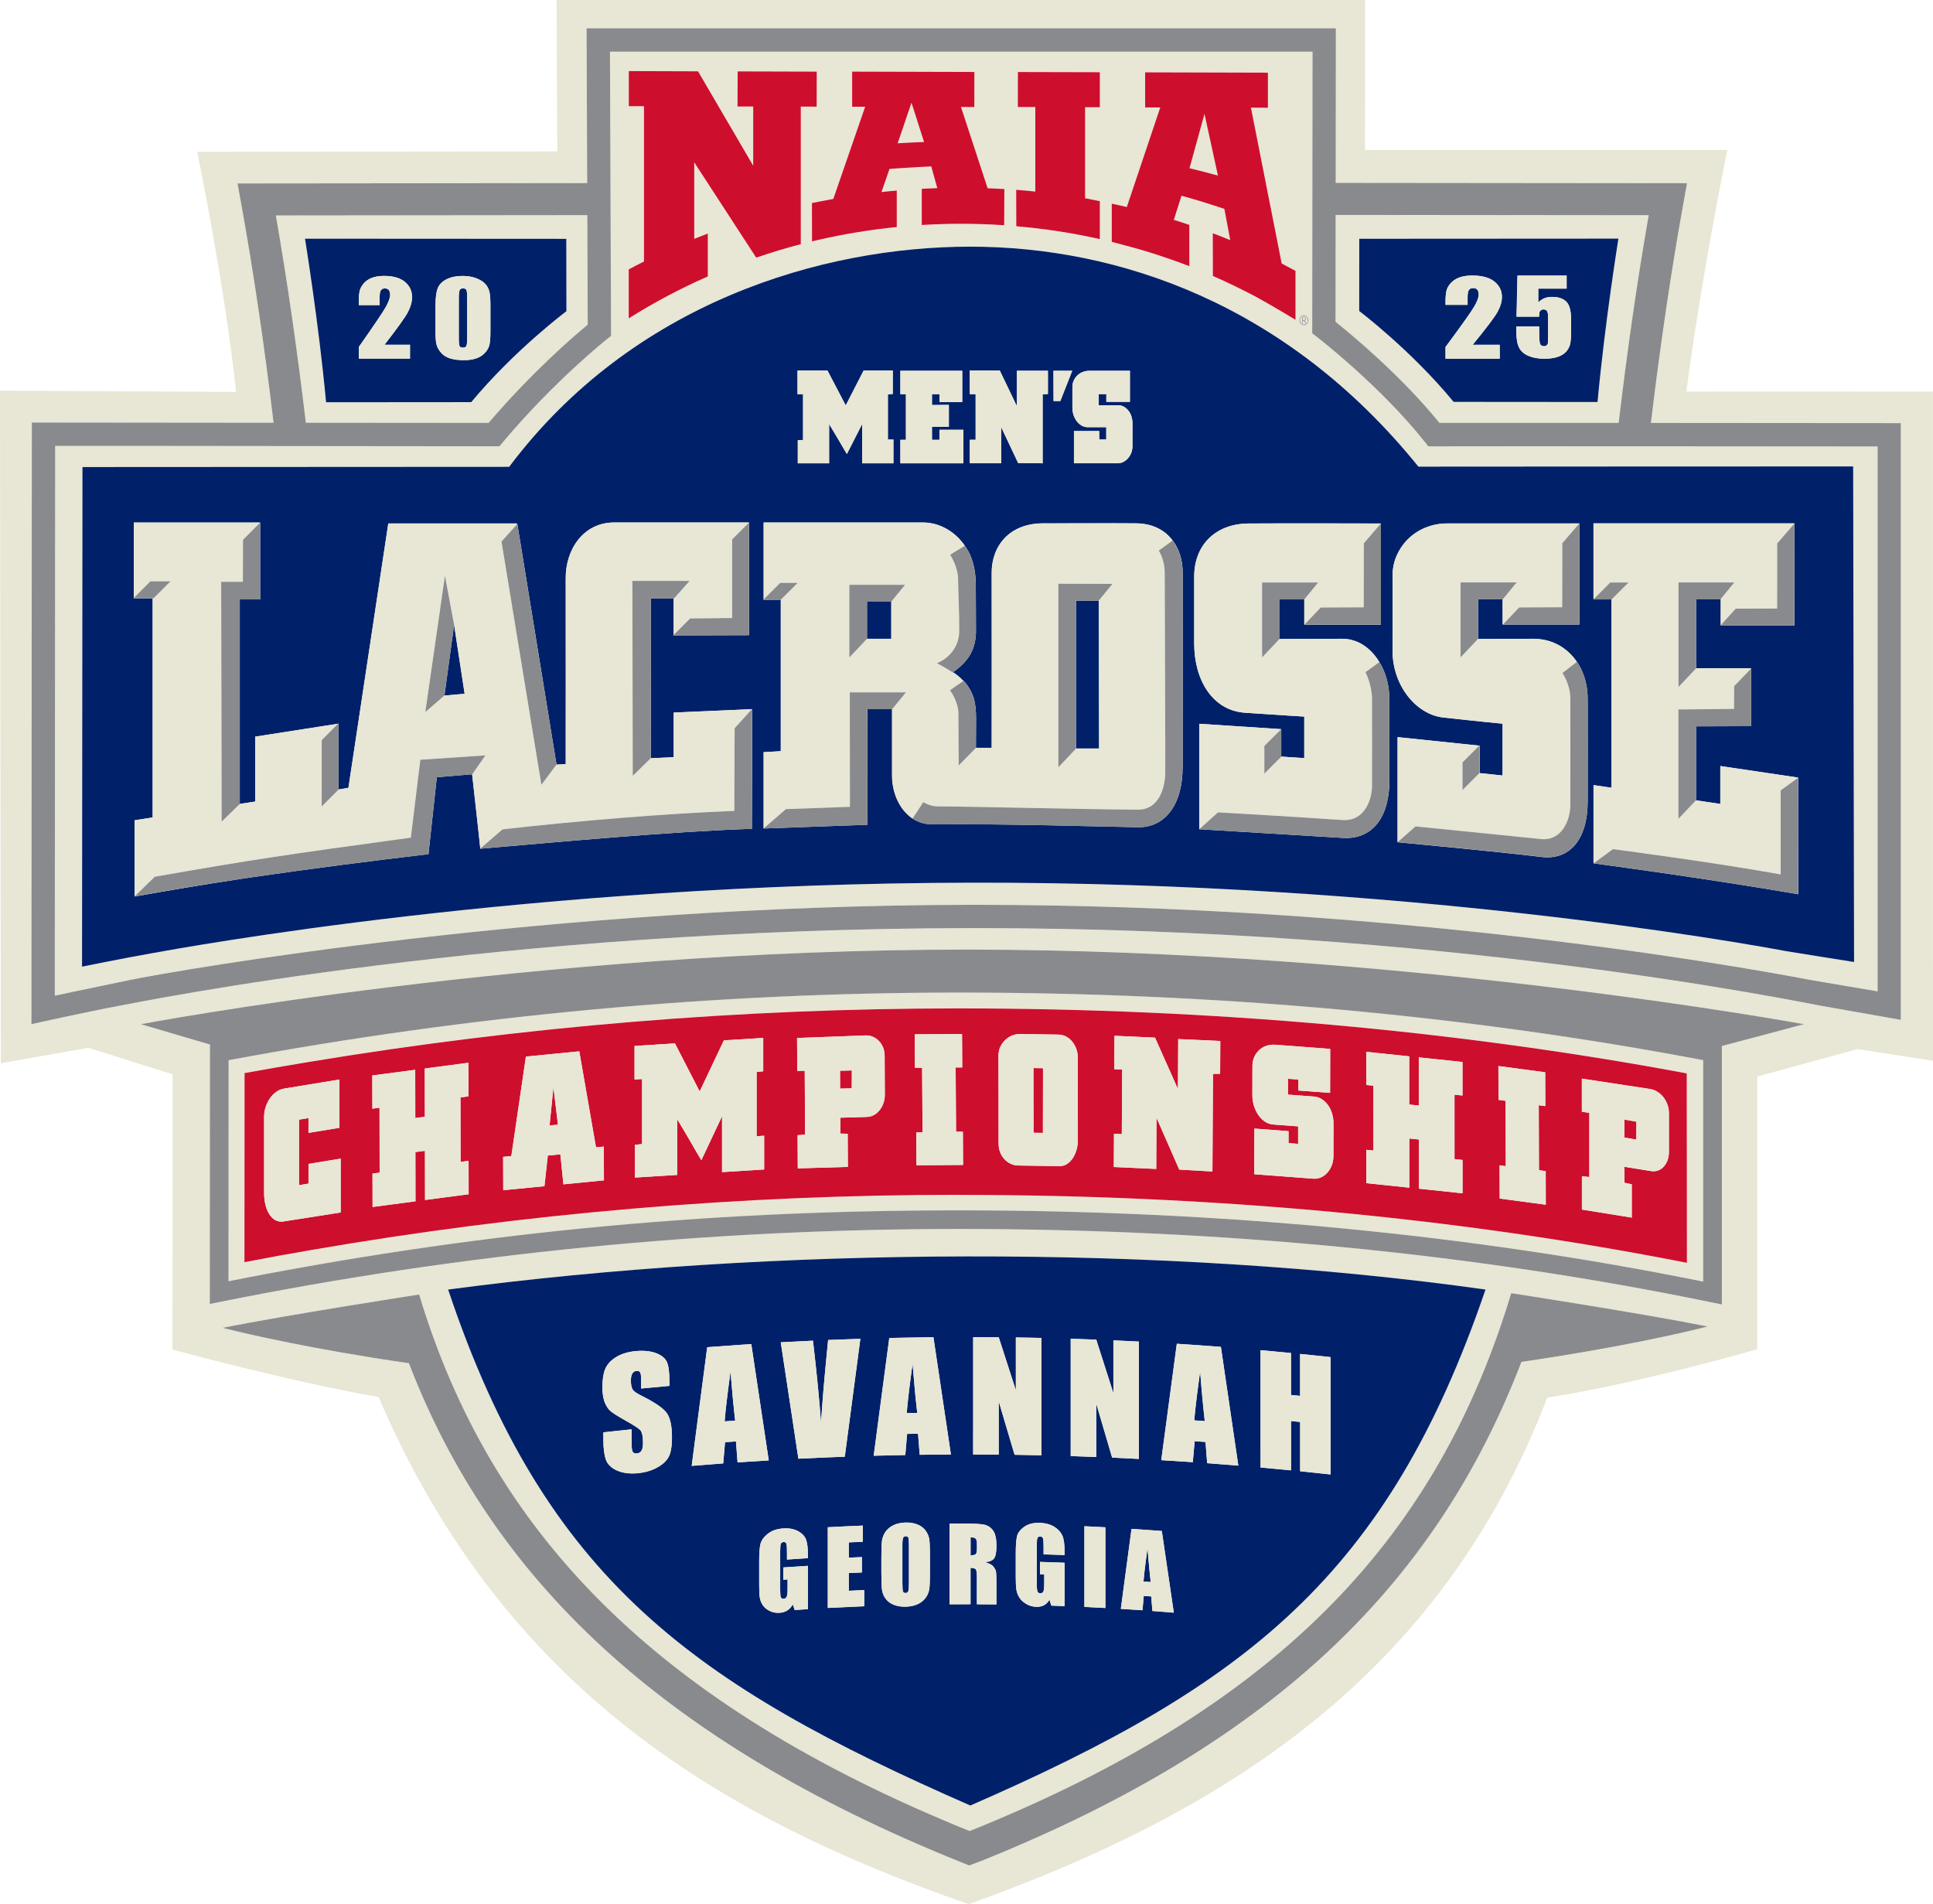 <?xml version="1.0" encoding="UTF-8"?>
<svg id="Layer_1" data-name="Layer 1" xmlns="http://www.w3.org/2000/svg" viewBox="0 0 509.17 501.47">
  <defs>
    <style>
      .cls-1 {
        fill: none;
      }

      .cls-1, .cls-2, .cls-3, .cls-4, .cls-5 {
        stroke-width: 0px;
      }

      .cls-2 {
        fill: #002169;
      }

      .cls-3 {
        fill: #e8e6d4;
      }

      .cls-4 {
        fill: #898a8d;
      }

      .cls-5 {
        fill: #ce0e2d;
      }
    </style>
  </defs>
  <path class="cls-1" d="M473.63,235.5h0c-2.93-.51-5.96-1.02-9.01-1.51,2.9.48,5.87.98,9.01,1.51Z"/>
  <path class="cls-3" d="M343.45,85.46c.56,0,1-.49,1-1.11s-.44-1.11-1-1.11-1,.49-1,1.11.45,1.11,1,1.11ZM343.01,83.63h.53c.31,0,.45.15.45.42s-.16.39-.34.42l.4.68h-.2l-.39-.68h-.29v.68h-.16v-1.53Z"/>
  <path class="cls-3" d="M343.83,84.05c0-.21-.16-.27-.33-.27h-.33v.54h.33c.2,0,.33-.06.33-.27Z"/>
  <path class="cls-3" d="M377.7,117.52h-1.49s-.93-1.16-.93-1.16c-11.6-14.65-28.27-27.54-28.44-27.67l-1.2-.92v-1.51l.08-72.67h-185.06l.29,74.86-1.18.93c-.13.11-13.67,10.84-27.31,27.05l-.92,1.09-98.02-.1H14.53l-.1,144.79c.15-.03,6.33-1.35,19.46-4.07,13.13-2.72,111.24-19.75,221.86-19.86h1.15c109.56,0,199.43,15.86,220.01,19.79.25.05,17.43,2.96,17.66,3,.02-79.87,0-143.52,0-143.52,0,0-104.53-.09-116.87-.04ZM343.45,83.06c.64,0,1.16.58,1.16,1.29s-.52,1.29-1.16,1.29-1.16-.58-1.16-1.29.52-1.29,1.16-1.29ZM292.86,53.64s2.65.56,3.96.89l8.81-26.23h-3.98v-9.24l32.34.09v9.24l-4.47-.03,8.1,41.04c1.25.65,3.64,1.94,3.64,1.94v12.89s-7.12-4.3-10.82-6.27c-3.56-1.87-7.21-3.63-10.94-5.27h-.01l-.02-11.25c1.54.58,3.08,1.17,4.59,1.8l-1.54-8.21c-3.7-1.26-7.47-2.42-11.29-3.47h0l-2.02,6.35c1.35.41,2.71.86,4.05,1.32h.03v10.87c-3.74-1.46-7.72-2.78-11.59-3.99-2.9-.87-8.83-2.41-8.83-2.41v-10.07ZM268.11,28.21l.02-9.22,21.59.05v9.22h-3.89v23.97s2.56.49,3.87.76l.02.03v9.97h-.01c-7.16-1.62-14.5-2.76-22.02-3.38h.02l-.03-9.59c1.75.14,3.3.28,5.04.46v-22.25h-4.61ZM219.5,52.41l8.39-24.29h-3.43v-9.25l32.2.09-.02,9.24-3.51-.02,7.02,21.4c1.42.05,3.02.13,4.41.21l-.05,9.54c-3.66-.25-7.32-.38-11.03-.38-3.58,0-7.14.1-10.68.31v-9.53h-.01c1.35-.07,2.73-.14,4.1-.18l-1.59-5.71c-3.63.13-10.99.65-10.99.65l-2.12,6.1c1.33-.16,2.67-.28,4.02-.4h0s0,0,0,0c0,0,0,0,0,0v9.61s0,0,0,0c-7.05.69-13.96,1.85-20.69,3.39l-1.64.39-.02-10.1,1.61-.31c1.35-.27,2.67-.52,4.02-.76ZM165.63,70.95c1.36-.74,2.62-1.38,4.02-2.07V27.99h-4v-9.26l18.24.06,14.52,24.86v-15.59s-4.12,0-4.12,0l.04-9.25,20.83.06-.02,9.23-4.18-.02v36.24c-4,1.04-7.91,2.23-11.75,3.54l-16.33-25.09v20.15c1.17-.48,2.37-.93,3.55-1.39h.06v11.29c-7.3,3.21-14.19,6.86-20.84,11.05v-12.91ZM470.31,250.45c-11.51-2.16-100.75-18.17-214.16-18-116.67.18-207.97,17.14-216.02,18.56-8.05,1.42-18.51,3.56-18.51,3.56l.11-131.58s107.51-.07,112.4-.06c32.61-43.44,82.68-57.98,121.45-57.98s83.27,14.9,118.05,57.93c8.04-.03,114.54-.05,114.54-.05l.24,130.51s-17.25-2.73-18.08-2.89Z"/>
  <path class="cls-3" d="M240.09,27.03l-3.64,10.69c2.3-.14,4.61-.25,6.94-.34l-3.31-10.36Z"/>
  <path class="cls-3" d="M128.7,111.37c11.54-13.51,22.55-22.94,26.11-25.87l-.11-28.84-82.04.08c3,17.19,5.6,35.14,7.9,54.59l48.14.04ZM149.18,62.91l.03,19.06s-13.67,10.22-25.08,23.96c-9.74,0-34.61.03-38.23.03-1.93-20.87-5.55-43.08-5.55-43.08l68.83.04Z"/>
  <path class="cls-3" d="M60.22,279.2l-.03,58.21c62.62-12.39,127.33-18.67,192.38-18.67,68.57,0,134.52,6.32,196.09,18.77v-58.32c-62.18-11.82-128.13-17.8-196.09-17.8-64.29,0-129,5.99-192.35,17.81ZM444.34,332.56c-60.44-11.9-124.68-17.89-192.02-17.89v-.02c-57.41,0-114.56,4.89-170.25,14.52-6.17,1.07-11.56,2.04-17.69,3.22l.03-49.79c5.86-1.07,10.97-1.95,16.85-2.92,56.52-9.37,113.95-14.12,171.06-14.12,66.6,0,131.16,5.75,191.97,17.11l.05,49.89Z"/>
  <path class="cls-3" d="M317.27,29.98l-3.95,14.32c2.5.6,4.99,1.24,7.48,1.93l-3.54-16.25Z"/>
  <path class="cls-3" d="M379.16,111.37c6.77-.02,25.99-.01,47.21,0,2.31-19.49,4.91-37.46,7.91-54.68l-82.46-.08-.03,28.16c4.02,3.2,17.12,14,27.37,26.61ZM358.05,62.87l68.26-.04s-3.59,22.19-5.5,43.03c-3.59,0-28.25-.04-37.91-.03-11.32-13.72-24.87-23.93-24.87-23.93l.02-19.03Z"/>
  <path class="cls-3" d="M509.17,279.37l-.03-176.24s-59.67-.05-64.94,0c4.22-31.98,10.79-63.64,10.79-63.64h-95.44l.05-39.49h-212.98l.17,39.88-94.83.11s7.31,35.42,10.23,63.23c-4.38-.05-62.19-.34-62.19-.34l.21,177.13,23.05-4.07,22.22,6.99-.04,72.48s30.52,8.36,54.28,12.5c32.73,76.37,89.56,110.69,155.46,133.56,66.71-23.9,124.06-59.58,152.39-133.39,25.22-3.97,55.3-12.76,55.3-12.76v-71.81s26.41-7.23,26.41-7.23l19.87,3.08ZM400.76,358.67c-21.8,56.67-63.13,99.64-142.39,131.48l-3.07,1.13v.02s-2-.8-2-.8c-79.26-31.83-123.8-74.81-145.6-131.47-25.26-3.68-42.28-7.59-49.07-9.32,16.78-3.38,51.76-8.78,51.76-8.78,18.88,62.53,62.14,107.78,145.01,141.3,83.45-33.56,123.72-78.91,142.66-141.66,0,0,34.98,5.4,51.76,8.78-6.79,1.72-23.81,5.64-49.07,9.32ZM118.04,339.62c85.17-11.33,188.57-11.94,273.26,0-25.75,75.37-62.92,104.14-135.71,135.89-72.51-31.74-111.88-59.15-137.56-135.89ZM453.56,275.48v68.07s-2.94-.61-2.94-.61c-62.08-12.79-128.71-19.28-198.05-19.28-65.75,0-131.14,6.45-194.36,19.16l-2.94.59.04-68.28.09-.02-18.28-5.38s104.3-19.75,218.22-19.65c113.92.1,219.86,19.65,219.86,19.65l-21.63,5.75ZM256.89,244.43h-1.14c-124.35.12-217.42,19.18-224.77,20.54-7.35,1.36-22.7,4.75-22.7,4.75l.11-158.44,63.67.06c-2.48-20.78-5.3-39.8-8.59-58.05l-.9-4.97,92.1-.09-.16-40.77h197.37l-.04,40.71,92.54.09-.9,4.97c-3.3,18.28-6.12,37.34-8.61,58.16,32.24.02,65.84.05,65.84.05v157.17s-13.34-2.35-20.63-3.64c-7.29-1.29-99.43-20.53-223.18-20.53Z"/>
  <path class="cls-2" d="M124.12,105.92c11.41-13.74,25.08-23.96,25.08-23.96l-.03-19.06-68.83-.04s3.62,22.21,5.55,43.08c3.62,0,28.49-.04,38.23-.03ZM114.72,80.31c0-1.96.19-3.43.58-4.41.39-.98,1.16-1.76,2.32-2.35,1.16-.59,2.56-.88,4.21-.88,1.34,0,2.55.2,3.61.61s1.86.91,2.38,1.5c.53.59.88,1.25,1.07,1.99.19.74.28,1.92.28,3.54v7.12c0,1.62-.1,2.8-.3,3.54-.2.74-.62,1.43-1.26,2.07-.64.64-1.41,1.1-2.31,1.39-.9.28-1.91.42-3.02.42-1.47,0-2.69-.15-3.66-.44-.97-.29-1.75-.75-2.32-1.38-.58-.62-.99-1.28-1.23-1.97-.24-.69-.36-1.79-.36-3.29v-7.45ZM102.42,76.38c-.23-.29-.57-.43-1.04-.43s-.81.16-1.04.47c-.23.32-.34.95-.34,1.89v2.03h-5.49v-.78c0-1.2.07-2.14.21-2.83.14-.69.49-1.37,1.05-2.04.56-.67,1.28-1.17,2.17-1.52.89-.34,1.96-.51,3.2-.51,2.44,0,4.28.53,5.53,1.58,1.25,1.05,1.87,2.38,1.87,3.99,0,1.22-.35,2.52-1.05,3.88-.7,1.36-2.77,4.26-6.21,8.68h6.72v3.64h-13.49v-3.05c4-5.68,6.37-9.2,7.13-10.55.75-1.35,1.13-2.4,1.13-3.16,0-.58-.11-1.01-.34-1.3Z"/>
  <path class="cls-2" d="M382.9,105.84c9.66,0,34.32.03,37.91.03,1.91-20.85,5.5-43.03,5.5-43.03l-68.26.04-.02,19.03s13.56,10.21,24.87,23.93ZM399.73,72.57h12.92v3.44h-7.47v3.65c.93-.98,2.14-1.47,3.61-1.47,1.66,0,2.91.41,3.76,1.24.85.83,1.27,2.42,1.27,4.77v3.07c0,1.52-.08,2.64-.25,3.35-.16.71-.51,1.37-1.05,1.98s-1.28,1.07-2.24,1.39c-.96.32-2.13.48-3.51.48-1.55,0-2.92-.24-4.1-.72-1.18-.48-2.02-1.2-2.52-2.16-.5-.96-.75-2.43-.75-4.43v-1.17h6.02v1.34c0,1.39.05,2.38.16,2.96.11.58.49.88,1.13.88.3,0,.54-.08.72-.25.18-.17.28-.35.3-.54.01-.19.03-1.04.05-2.54v-4.26c0-.81-.09-1.35-.28-1.65-.19-.29-.5-.44-.94-.44-.28,0-.51.08-.7.23-.19.15-.31.31-.37.48-.05.17-.08.57-.08,1.2h-5.96l.25-10.83ZM382.1,74.61c.59-.67,1.35-1.18,2.3-1.53.94-.35,2.07-.52,3.39-.52,2.58,0,4.53.53,5.85,1.59,1.32,1.06,1.98,2.4,1.98,4.02,0,1.23-.37,2.53-1.12,3.9-.74,1.37-2.94,4.28-6.58,8.73h7.12v3.66h-14.28v-3.07c4.23-5.72,6.75-9.25,7.54-10.61.8-1.36,1.2-2.42,1.2-3.18,0-.58-.12-1.02-.36-1.31-.24-.29-.61-.43-1.1-.43s-.86.16-1.1.48c-.24.32-.36.95-.36,1.9v2.04h-5.81v-.78c0-1.2.08-2.15.23-2.85.15-.69.52-1.38,1.11-2.05Z"/>
  <polygon class="cls-2" points="119.57 164.32 119.61 164.53 117.07 183.16 117.04 183.18 122.39 182.71 119.58 164.23 119.57 164.32"/>
  <polygon class="cls-2" points="228.37 158.46 228.37 168.22 234.77 168.22 234.77 158.45 234.76 158.45 228.37 158.46"/>
  <polygon class="cls-2" points="284.52 158.18 283.42 158.18 283.42 197.13 289.51 197.13 289.44 158.18 289.42 158.18 289.4 158.21 284.52 158.18"/>
  <path class="cls-2" d="M373.62,122.89c-34.78-43.04-79.28-57.93-118.05-57.93s-88.83,14.54-121.45,57.98c-4.89-.01-112.4.06-112.4.06l-.11,131.58s10.46-2.14,18.51-3.56c8.05-1.42,99.35-18.38,216.02-18.56,113.41-.17,202.65,15.84,214.16,18,.83.16,18.08,2.89,18.08,2.89l-.24-130.51s-106.5.02-114.54.05ZM297.63,105.83h-6.21v-2.04h-2v2.94h5.09c.57,0,1.08.13,1.54.4.46.26.87.61,1.2,1.04.34.43.6.93.78,1.51.18.58.27,1.17.27,1.77v6.07c0,.6-.1,1.18-.31,1.72-.2.54-.49,1.02-.85,1.43-.36.41-.77.74-1.24.98-.47.24-.96.36-1.47.36h-11.54v-8.49h6.65v2.23h1.86v-3.24h-4.82c-.61,0-1.17-.14-1.66-.43-.5-.29-.93-.67-1.29-1.15-.36-.48-.65-1.02-.85-1.64-.2-.62-.3-1.25-.3-1.9v-5.43c0-.65.12-1.25.37-1.77.25-.53.58-.98.99-1.36.41-.38.88-.67,1.41-.87.53-.2,1.08-.3,1.65-.3h10.73v8.18ZM282.43,97.65l-3.13,7.96h-1.78l-.03-7.96h4.94ZM263.34,97.57l4.51,9.39v-9.32h8.18v6.11l-1.39.08v18.18l-6.45-.08-4.48-9.47v9.54h-8.25v-6.18h1.53v-12.03h-1.53v-6.22h7.88ZM237.17,122.01v-6.18h1.46v-12.03h-1.46v-6.15h16.29v8.26h-5.97v-2.11h-2v2.87l4.45-.04v5.77h-4.45v3.43h1.97v-2.64h6.31v8.83h-16.6ZM217.95,97.57l4.82,9.2,4.72-9.2h7.67v6.18l-1.29.08v11.92h1.46v6.26h-8.22v-10.37l-4.04,7.92c-.23-.38-.48-.8-.76-1.28-.28-.48-.56-.96-.85-1.45-.28-.49-.57-.97-.85-1.45-.28-.48-.54-.91-.76-1.28-.25-.43-.49-.83-.73-1.21-.24-.38-.48-.78-.73-1.21v10.33h-8.25v-6.07l1.39-.08v-12.07h-1.46v-6.22h7.88ZM198.06,214.67v3.53s0,0,0,0v.07c-21.82.73-51.25,3.51-71.6,5.25l.05-.04s0,0,0,0c-.23-2.55-2.11-19.22-2.15-19.58l-9.3.78-2.2,20.27c-15.61,1.83-31.8,3.93-46.42,6.07-.52.08-1.04.15-1.56.23-.4.06-.81.12-1.21.18-9.59,1.45-19.01,3-28.19,4.67h0s-.03,0-.04,0l.04-.04v-20.04l4.74-.74v-57.71h-4.96v-.02h-.08l.08-.08v-19.86h33.23v.06l.04-.04v20.22h-5.37s0,53.87,0,53.87l4.07-.63v-17.09l21.84-3.4.14-.14v17.45l2.58-.44,10.5-69.62h33.84l.04.26.1-.12,10.32,63.37,2.43-.1s.04-41.37,0-48.96c-.04-7.59,4.64-14.71,12.79-14.7,8.14.02,35.49,0,35.49,0v.03l.03-.03v29.67l-20,.06.12-.12v-9.61h-5.98s-.04,42.08-.04,42.08l6.03-.26v-11.76l20.61-.9.08-.09s-.06,19.66-.08,28ZM311.51,202.14c-.04,9.99-4.77,15.81-11.7,15.71-11.72-.18-32.51-.92-54.11-.75-.49,0-.94-.03-1.37-.09-.03,0-.07,0-.1-.01-.35-.05-.67-.1-.98-.18,0,0,0,0-.01,0-1.33-.32-2.28-.86-2.86-1.26v-.02c-3.23-2.18-5.36-6.46-5.38-11.29-.01-2.92,0-16.48,0-17.48h0s-6.5,0-6.5,0v12.97l.02,17.46-27.39.99.06-.05h-.02s0-20.06,0-20.06l4.52-.26v-39.87h-.01s-4.61.01-4.61.01l.1-.1v-20.26s35.21,0,42,0c4.26,0,8.63,2.37,11.29,6.59.79,1.12,1.42,2.55,1.86,4.16.04.14.07.29.1.43.06.26.13.52.19.79.18.87.3,1.78.36,2.73,0,.12,0,.23.02.35.01.29.04.58.04.88v.31c0,3.23.06,8.63.05,12.3,0,.46-.02.9-.06,1.32-.01.17-.03.34-.05.51-.01.12-.03.24-.05.36-.03.23-.07.45-.11.66-.02.12-.05.23-.08.34-.04.17-.08.33-.12.49-.92,3.39-3.12,5.48-5.59,7.21.71.44,1.75,1.19,2.77,2.31.02,0,.04-.02.05-.03,2.72,3.03,3.26,5.93,3.26,9.9,0,2.75-.03,7.59-.03,7.73h4.16s.04-38.78,0-46.01c-.04-7.23,4.73-13.12,13.56-13.11,8.83.01,17.29-.06,24.47,0,4.08.03,7.45,1.59,9.62,4.51h0s2.64,3.02,2.64,8.36c0,4.44.03,45.05,0,51.43ZM365.97,205.75c0,2.04-.22,3.87-.61,5.52,0,0,0,.01,0,.02-1.5,6.39-5.71,9.73-11.62,9.38-11.7-.69-37.83-2.29-37.83-2.29h0s-.02,0-.02,0v-27.76l21.58,1.41.02-.02v.02h0v7.23l6.06.4v-10.94s-7.1-.43-15.65-1.02c-8.55-.59-13.34-8.66-13.34-18.23,0-5.84,0-9.43,0-17.64s5.53-13.9,14.33-13.96c8.8-.07,34.83,0,34.83,0h0s.02-.01.02-.01v26.66h-20.17s.08-.07.08-.07h-.09v-6.59h-6.5v10.41h0v.02s9.38-.03,16.51-.05c4.15,0,7.65,2.52,9.85,6.29.44.67,2.55,4.14,2.55,9.73,0,4.44.03,15.13,0,21.51ZM418.21,211.16c-.04,9.99-4.79,15.43-12.18,14.53-12.24-1.49-37.88-3.88-37.88-3.88l.04-.03s-.05,0-.05,0v-27.66l21.51,2.24.03-.03v.04h.06v7.23l6.06.63v-13.65s-6.81-.64-15.65-1.63c-6.99-.78-13.38-8.26-13.34-17.75.04-9.49,0-19.38,0-19.38,0-2.12.4-4.04,1.21-5.76.81-1.71,1.88-3.18,3.2-4.41,1.32-1.22,2.85-2.16,4.58-2.82,1.72-.65,3.51-.98,5.35-.98h34.83v.03l.05-.06v26.66h-20.17s.06-.05.06-.05h-.11v-6.61h-6.46v10.41l-.04.04h0s5.97-.03,14.53-.05c4.98,0,9.01,2.36,11.53,6.09h0s2.84,3.56,2.84,9.81c0,4.44.03,20.66,0,27.04ZM473.63,235.49h0c-3.14-.53-6.12-1.03-9.01-1.51-21.73-3.53-44.84-6.61-44.84-6.61l.08-.06s-.08-.01-.12-.02v-20.52l4.74.7v-49.62h-4.76l.05-.05h-.03v-19.96h52.91v.05l.05-.06-.02,26.88h-19.47s.05-.06.05-.06v-6.85h-.03l-.02.02h-6.44v18.15l14.42.04v.13l.11-.12v15.21l-14.55.05v19.47h0v.02l6.4.95v-9.98l20.5,3.04v11.19c.01,8.25.03,18.28.03,19.53-.01,0-.02,0-.03,0Z"/>
  <path class="cls-4" d="M500.71,111.43s-33.6-.03-65.84-.05c2.49-20.82,5.31-39.88,8.61-58.16l.9-4.97-92.54-.09.04-40.71h-197.37l.16,40.77-92.1.09.9,4.97c3.3,18.25,6.11,37.27,8.59,58.05l-63.67-.06-.11,158.44s15.35-3.39,22.7-4.75c7.35-1.36,100.42-20.41,224.77-20.54h1.14c123.76,0,215.89,19.24,223.18,20.53,7.29,1.29,20.63,3.64,20.63,3.64V111.43ZM351.82,56.6l82.46.08c-3.01,17.22-5.6,35.2-7.91,54.68-21.22-.01-40.44-.01-47.21,0-10.25-12.6-23.35-23.41-27.37-26.61l.03-28.16ZM154.7,56.66l.11,28.84c-3.56,2.93-14.57,12.36-26.11,25.87l-48.14-.04c-2.31-19.45-4.9-37.4-7.9-54.59l82.04-.08ZM494.57,261.08c-.23-.04-17.41-2.95-17.66-3-20.58-3.93-110.45-19.79-220.01-19.79h-1.15c-110.62.11-208.73,17.14-221.86,19.86-13.13,2.72-19.31,4.04-19.46,4.07l.1-144.79h19l98.02.1.92-1.09c13.65-16.21,27.18-26.94,27.31-27.05l1.18-.93-.29-74.86h185.06l-.08,72.67v1.51l1.2.92c.17.13,16.84,13.02,28.44,27.67l.93,1.17h1.49c12.34-.06,116.87.03,116.87.03,0,0,.02,63.64,0,143.52Z"/>
  <path class="cls-4" d="M37.11,269.73l18.28,5.38-.09.02-.04,68.28,2.94-.59c63.22-12.71,128.61-19.16,194.36-19.16,69.33,0,135.97,6.49,198.05,19.28l2.95.61v-68.07s21.62-5.75,21.62-5.75c0,0-105.94-19.55-219.86-19.65-113.92-.1-218.22,19.65-218.22,19.65ZM448.66,337.52c-61.57-12.46-127.52-18.77-196.09-18.77s-129.76,6.28-192.38,18.67l.03-58.21c63.36-11.82,128.07-17.81,192.35-17.81,67.95,0,133.91,5.99,196.07,17.8v58.32Z"/>
  <path class="cls-4" d="M255.41,482.22c-82.88-33.52-126.14-78.77-145.01-141.3,0,0-34.98,5.4-51.76,8.78,6.79,1.72,23.81,5.64,49.07,9.32,21.8,56.67,66.34,99.64,145.6,131.47l1.99.8v-.02s3.07-1.13,3.07-1.13c79.26-31.83,120.59-74.81,142.39-131.48,25.26-3.68,42.28-7.59,49.07-9.32-16.78-3.38-51.76-8.78-51.76-8.78-18.94,62.75-59.21,108.1-142.66,141.66Z"/>
  <path class="cls-2" d="M255.59,475.5c72.78-31.74,109.96-60.51,135.71-135.89-84.7-11.94-188.09-11.33-273.26,0,25.67,76.74,65.05,104.14,137.56,135.89ZM212.81,410.35c-1.84.11-3.68.24-5.52.37v-1.93c0-1.22-.05-1.97-.16-2.27-.11-.3-.35-.43-.75-.41-.34.02-.57.17-.7.44-.12.27-.18.95-.18,2.03v10.2c0,.95.06,1.58.18,1.87.12.29.37.43.73.4.4-.03.68-.22.82-.57.14-.35.22-1.02.22-2.01v-2.52c-.37.03-.74.05-1.12.08v-3.23c2.16-.16,4.31-.3,6.47-.43v11.41c-1.16.07-2.32.15-3.47.23-.17-.5-.34-.99-.51-1.49-.38.68-.85,1.21-1.42,1.58-.57.37-1.25.58-2.03.64-.93.07-1.8-.09-2.61-.48-.81-.39-1.42-.9-1.84-1.53-.42-.63-.68-1.31-.79-2.03-.11-.72-.16-1.81-.16-3.28v-6.31c0-2.03.11-3.51.33-4.45.22-.94.85-1.83,1.88-2.68,1.04-.85,2.38-1.33,4.02-1.45,1.62-.12,2.96.12,4.03.72,1.07.59,1.76,1.34,2.09,2.23.32.89.49,2.21.49,3.95v.92ZM244.96,410.32v3.43c0,2.13-.05,3.65-.15,4.54-.04.31-.11.61-.2.91-.16.54-.41,1.06-.75,1.54-.53.74-1.25,1.32-2.15,1.73-.9.41-1.95.63-3.15.66-1.14.03-2.16-.13-3.07-.48-.91-.35-1.64-.88-2.19-1.61-.25-.33-.45-.68-.61-1.05-.19-.43-.32-.88-.37-1.35-.11-.87-.16-2.4-.16-4.59v-3.64c0-2.14.05-3.65.15-4.54.06-.55.22-1.08.44-1.58.14-.31.3-.61.5-.89.53-.75,1.25-1.34,2.15-1.76.9-.42,1.95-.64,3.15-.67,1.14-.03,2.16.14,3.07.49.91.35,1.64.9,2.19,1.63.06.08.1.16.16.24.45.67.73,1.39.83,2.17.11.87.16,2.4.16,4.59v.21ZM291.17,405.14v18.34c-1.84-.1-3.69-.19-5.53-.28v-21.25c1.84.09,3.69.18,5.53.28v2.91ZM303.55,424.27c-.07-.93-.14-1.87-.22-2.8-.03-.35-.05-.69-.08-1.04-.07,0-.15-.01-.22-.02-.5-.04-1.01-.07-1.51-.11-.08,0-.16-.01-.24-.02-.05.62-.11,1.24-.16,1.86-.06.64-.11,1.29-.17,1.93-1.9-.13-3.81-.26-5.71-.37.94-7.03,1.88-14.05,2.82-21.07,2.66.17,5.32.36,7.98.56.2,1.38.41,2.77.61,4.16.19,1.27.37,2.53.56,3.8.66,4.51,1.33,9.03,1.99,13.54-1.88-.15-3.76-.3-5.64-.44ZM332.04,382.03v-26.46c.95.08,1.9.17,2.84.26,1.73.16,3.45.32,5.18.49v11.05c.8.08,1.6.16,2.4.24v-11.05c1.24.13,2.48.25,3.72.38,1.43.15,2.87.31,4.3.46v30.9c-2.67-.29-5.34-.58-8.01-.85v-12.98c-.8-.08-1.6-.16-2.4-.24v12.98c-2.67-.26-5.35-.51-8.02-.75v-4.44ZM306.67,378.72c1.11-8.28,2.21-16.56,3.32-24.83,3.18.2,6.36.42,9.54.66.69.05,1.38.1,2.07.16,1.53,10.42,3.06,20.84,4.59,31.27-2.73-.22-5.47-.44-8.21-.64-.14-1.78-.27-3.56-.41-5.35,0-.08-.01-.16-.02-.24-.96-.07-1.92-.14-2.87-.2,0,.03,0,.06,0,.09-.16,1.81-.32,3.62-.48,5.43-2.77-.19-5.54-.37-8.31-.53.26-1.94.52-3.88.78-5.82ZM282.04,363.79v-11.22c2.24.07,4.48.15,6.73.24.53,1.67,1.07,3.34,1.6,5.01.97,3.03,1.94,6.06,2.91,9.09v-13.91c1.71.08,3.43.16,5.14.24.53.03,1.05.05,1.58.08v30.9c-2.35-.12-4.7-.24-7.05-.34-.64-2.18-1.28-4.36-1.92-6.54-.22-.75-.44-1.49-.66-2.24-.53-1.81-1.07-3.63-1.6-5.44v14.05c-2.24-.09-4.48-.17-6.73-.24v-19.68ZM279.79,404.33c.04.1.1.19.14.29.32.93.49,2.26.49,4v.92c-.87-.03-1.73-.07-2.6-.09-.44-.02-.88-.03-1.32-.04-.54-.02-1.07-.03-1.61-.05v-1.93c0-1.22-.05-1.98-.16-2.29-.11-.31-.35-.47-.75-.48-.34,0-.57.11-.7.37-.12.26-.18.93-.18,2.02v10.2c0,.23,0,.44.01.63.02.61.08,1.03.17,1.26.12.31.37.46.74.47.31,0,.54-.09.7-.29.05-.06.09-.12.12-.2.14-.34.22-1,.22-1.99,0-.84,0-1.68,0-2.52-.37-.01-.74-.02-1.12-.03v-3.23c.85.02,1.7.05,2.56.08.21,0,.41.01.62.02,1.1.04,2.2.08,3.3.12v11.41c-1.16-.04-2.32-.09-3.48-.12-.17-.51-.34-1.03-.51-1.54-.38.64-.85,1.12-1.43,1.43-.57.31-1.25.45-2.03.43-.93-.03-1.8-.27-2.61-.74-.81-.47-1.43-1.04-1.85-1.71-.34-.54-.57-1.09-.7-1.67-.03-.15-.07-.29-.09-.44-.11-.73-.16-1.83-.16-3.29v-6.31c0-2.03.11-3.5.33-4.42.1-.42.29-.82.56-1.2.32-.45.76-.88,1.32-1.28,1.04-.74,2.38-1.09,4.03-1.05,1.62.05,2.97.42,4.03,1.12.95.63,1.59,1.35,1.95,2.15ZM256.34,376.02v-23.88c2.06,0,4.13.02,6.19.03.18,0,.36,0,.54,0,1.5,4.65,3.01,9.31,4.51,13.97v-13.91c.9.01,1.8.03,2.69.04,1.34.02,2.69.05,4.03.08v30.9c-2.35-.05-4.7-.1-7.05-.13-1.4-4.7-2.79-9.4-4.19-14.1v14.05c-2.24-.02-4.49-.03-6.73-.04v-7.02ZM259.34,401.55c.92.21,1.68.73,2.26,1.56.58.83.87,2.16.87,3.97,0,1.65-.21,2.76-.62,3.33-.26.36-.69.63-1.29.8-.33.1-.71.16-1.15.2.45.11.82.25,1.15.39.47.21.84.45,1.06.72.38.46.61.88.7,1.26.09.38.14,1.43.14,3.15v5.6c-1.71-.02-3.43-.03-5.14-.04v-7.06c0-1.14-.09-1.84-.27-2.11-.1-.15-.3-.26-.58-.33-.22-.05-.49-.08-.83-.09v9.58c-1.84,0-3.69,0-5.53.01v-21.25c1.31,0,2.61-.01,3.92-.01,2.61,0,4.38.11,5.3.32ZM231.04,376.57c.62-4.65,1.23-9.3,1.85-13.96.45-3.41.9-6.83,1.36-10.24,3.26-.08,6.51-.13,9.77-.17.62,0,1.24-.01,1.86-.02,1.19,7.95,2.37,15.91,3.56,23.87.35,2.33.7,4.67,1.04,7-2.74.01-5.48.04-8.22.08-.14-1.85-.29-3.7-.43-5.55-.96.01-1.92.03-2.88.05-.16,1.85-.32,3.71-.48,5.56-2.77.05-5.55.12-8.32.19.3-2.27.6-4.54.9-6.81ZM225.95,410.12c.36-.02.72-.03,1.08-.05v4.04c-.36.01-.72.03-1.08.05-.79.03-1.58.07-2.37.11v4.67c.79-.04,1.58-.07,2.37-.11.56-.02,1.12-.05,1.69-.07v4.25c-3.2.13-6.39.28-9.59.45v-21.25c3.07-.17,6.15-.31,9.22-.44v4.25c-.44.02-.88.04-1.32.06-.79.03-1.58.07-2.37.11v4.03c.79-.04,1.58-.07,2.37-.11ZM205.78,353.5c2.68-.15,5.36-.29,8.04-.41.11,0,.21,0,.32-.01.99,8.47,1.69,15.64,2.11,21.51.42-5.97.86-11.28,1.32-15.92.19-1.92.37-3.85.56-5.77,2.23-.09,4.46-.18,6.7-.25.6-.02,1.19-.04,1.79-.06-.6,4.52-1.19,9.03-1.79,13.55-.77,5.83-1.54,11.66-2.31,17.49-4.07.15-8.14.33-12.22.53-.32-2.09-.63-4.18-.95-6.27-1.19-7.87-2.38-15.73-3.58-23.6-.04-.26-.08-.52-.12-.79.04,0,.08,0,.12,0ZM182.84,381.14c1.15-8.78,2.3-17.56,3.45-26.33.45-.04.89-.07,1.34-.1,2.6-.2,5.2-.39,7.8-.56.82-.06,1.64-.11,2.47-.16,1.26,8.36,2.51,16.73,3.77,25.1.28,1.84.55,3.68.83,5.52-2.74.16-5.47.34-8.21.53-.14-1.84-.29-3.68-.43-5.52-.96.07-1.92.14-2.87.2-.16,1.86-.32,3.73-.48,5.59-2.77.2-5.53.42-8.3.65.21-1.63.43-3.27.64-4.9ZM159.64,384.52c-.02-.06-.05-.13-.07-.2-.42-1.2-.63-2.89-.64-5.09v-2.02c1.27-.14,2.53-.28,3.8-.41,1.21-.13,2.43-.25,3.64-.38v3.76c0,1.16.1,1.89.31,2.2.21.31.58.44,1.11.38.53-.05.93-.3,1.19-.75.26-.45.39-1.08.39-1.91,0-1.82-.25-2.99-.74-3.5-.51-.51-1.76-1.32-3.75-2.43-1-.56-1.83-1.05-2.49-1.46-.65-.41-1.14-.74-1.46-1-.65-.53-1.18-1.3-1.61-2.31-.13-.32-.24-.68-.33-1.06-.2-.83-.31-1.79-.31-2.92,0-.64.02-1.23.07-1.78.12-1.49.4-2.66.84-3.51.48-.92,1.19-1.7,2.13-2.37.25-.18.51-.35.79-.51,1.34-.76,2.97-1.24,4.87-1.43,1.13-.11,2.16-.11,3.11,0,.8.09,1.54.25,2.21.49,1.47.54,2.44,1.3,2.92,2.28.48.98.71,2.7.71,5.16v1.22c-2.28.2-4.56.42-6.84.64-.2.02-.41.04-.61.06v-2.29c0-1.07-.1-1.74-.29-2.01-.19-.27-.51-.39-.95-.34-.48.05-.85.28-1.09.7-.25.42-.37,1.03-.37,1.83,0,1.03.14,1.79.42,2.29.27.5,1.02,1.05,2.27,1.66.22.11.42.21.63.32,3.2,1.64,5.24,3.07,6.11,4.27.93,1.28,1.39,3.43,1.39,6.46,0,1.63-.14,2.96-.43,3.98-.1.35-.21.67-.35.95-.51,1.09-1.51,2.05-2.98,2.9-1.47.84-3.19,1.36-5.14,1.56-2.15.21-3.98,0-5.49-.66-1.52-.65-2.51-1.58-2.98-2.79Z"/>
  <polygon class="cls-5" points="236.21 50.19 236.21 50.19 236.22 50.19 236.21 50.19"/>
  <path class="cls-5" d="M313.28,70.09v-10.87h-.03c-1.34-.46-2.7-.91-4.05-1.32l2.02-6.35h0c3.82,1.06,7.59,2.21,11.29,3.47l1.54,8.21c-1.51-.63-3.05-1.22-4.59-1.8l.02,11.25h.01c3.72,1.64,7.37,3.4,10.94,5.27,3.71,1.97,10.82,6.27,10.82,6.27v-12.89s-2.39-1.29-3.64-1.94l-8.1-41.04,4.47.03v-9.24l-32.34-.09v9.24h3.98l-8.81,26.23c-1.3-.33-3.96-.89-3.96-.89v10.07s5.92,1.54,8.83,2.41c3.87,1.2,7.85,2.53,11.59,3.99ZM317.27,29.98l3.54,16.25c-2.49-.69-4.99-1.33-7.48-1.93l3.95-14.32Z"/>
  <path class="cls-5" d="M213.89,63.57l1.64-.39c6.73-1.54,13.64-2.69,20.69-3.39h0v-9.61c-1.36.11-2.7.24-4.03.4l2.12-6.1s7.36-.52,10.99-.65l1.59,5.71c-1.37.04-2.74.11-4.1.18h.01v9.53c3.54-.21,7.1-.32,10.68-.31,3.7,0,7.37.13,11.03.38l.05-9.54c-1.4-.08-3-.16-4.41-.21l-7.02-21.4,3.51.02.02-9.24-32.2-.09v9.24h3.43s-8.39,24.29-8.39,24.29c-1.35.24-2.67.49-4.02.76l-1.61.31.02,10.1ZM240.09,27.03l3.31,10.36c-2.33.09-4.64.2-6.94.34l3.64-10.69Z"/>
  <path class="cls-5" d="M186.47,61.52h-.06c-1.17.46-2.37.9-3.54,1.39v-20.15s16.32,25.09,16.32,25.09c3.84-1.31,7.75-2.51,11.75-3.54V28.07l4.18.02.02-9.23-20.83-.06-.04,9.25h4.13v15.59s-14.53-24.86-14.53-24.86l-18.24-.06v9.25h4v40.9c-1.4.69-2.66,1.33-4.02,2.07v12.91c6.65-4.19,13.54-7.84,20.84-11.05v-11.29Z"/>
  <path class="cls-5" d="M267.67,50l.03,9.59h-.02c7.52.63,14.87,1.77,22.02,3.38h.01v-9.97l-.02-.03c-1.31-.27-3.87-.76-3.87-.76v-23.97h3.89v-9.22l-21.59-.05-.02,9.22h4.61v22.26c-1.74-.19-3.29-.32-5.04-.46Z"/>
  <polygon class="cls-5" points="274.71 298.36 274.74 281.32 272.22 281.28 272.24 298.32 274.71 298.36"/>
  <polygon class="cls-5" points="221.29 286.7 224.36 286.62 224.39 281.91 221.27 281.98 221.29 286.7"/>
  <polygon class="cls-5" points="144.76 296.39 146.98 296.2 145.78 286.33 144.76 296.39"/>
  <polygon class="cls-5" points="431.01 300.12 431.05 295.4 427.89 294.85 427.89 299.58 431.01 300.12"/>
  <path class="cls-5" d="M81.27,279.69c-5.88.97-10.99,1.85-16.85,2.92l-.03,49.79c6.13-1.19,11.52-2.16,17.69-3.22,55.69-9.63,112.84-14.52,170.25-14.52v.02c67.34,0,131.57,5.99,192.02,17.89l-.05-49.89c-60.81-11.35-125.37-17.11-191.97-17.11-57.11,0-114.54,4.75-171.06,14.12ZM74.78,321.66c-.85.14-1.6.03-2.24-.33-.65-.36-1.19-.89-1.63-1.6-.44-.7-.77-1.53-1-2.49-.23-.96-.34-1.94-.34-2.95v-20.24c0-.87.14-1.72.42-2.56.29-.84.66-1.6,1.13-2.27.47-.68,1.02-1.23,1.65-1.68.63-.45,1.32-.73,2.04-.85l14.6-2.4v12.72s-8.16,1.34-8.16,1.34v-3.9s-2.49.41-2.49.41v17.26s2.5-.41,2.5-.41v-5.19l8.48-1.39v14.17s-14.96,2.35-14.96,2.35ZM111.96,316.04l-.02-12.97-2.52.33.02,12.97-11.3,1.49-.02-8.79,1.88-.25-.03-17.1-1.88.25-.02-8.74,11.3-1.49.02,12.7,2.52-.33-.02-12.71,11.49-1.52.02,8.84-2.11.28.03,16.99,2.11-.28.02,8.79-11.49,1.52ZM148.41,311.9l-.81-7.9-3.3.32-.89,8.07-10.85,1.06-.03-8.78,2.16-.21,3.84-26.2,14.06-1.38,4.4,25.28,2.06-.2.03,8.89-10.67,1.05ZM190.19,308.68v-14.71s-5.46,11.58-5.46,11.58c-.31-.51-.65-1.1-1.04-1.75-.38-.65-.77-1.32-1.15-1.99-.38-.67-.77-1.33-1.15-1.99-.38-.65-.73-1.24-1.03-1.75-.34-.59-.67-1.13-.99-1.65-.32-.52-.65-1.06-.99-1.65v14.65s-11.14.7-11.14.7v-8.61s1.88-.22,1.88-.22v-17.12s-1.98.12-1.98.12v-8.83s10.64-.67,10.64-.67l6.52,12.65,6.37-13.45,10.36-.64v8.77s-1.74.21-1.74.21v16.9s1.98-.12,1.98-.12v8.88s-11.09.7-11.09.7ZM232.72,290.46c-.24.7-.57,1.33-1,1.88-.42.55-.93.98-1.5,1.3-.58.32-1.19.49-1.83.51l-7.05.21.02,4.18,1.92.05.05,8.73-13.19.38-.05-8.73,1.97-.16-.09-16.82-1.97.06-.05-8.68,18.09-.68c.64-.02,1.26.1,1.86.35.6.25,1.13.61,1.58,1.08.46.47.83,1.04,1.11,1.71.28.67.42,1.4.42,2.19l.05,10.23c0,.79-.11,1.53-.35,2.23ZM434.68,286.8c.64.1,1.25.33,1.85.7.59.37,1.12.83,1.57,1.38.46.56.82,1.2,1.09,1.93.27.72.41,1.48.42,2.27v10.28c0,.79-.12,1.52-.36,2.18-.24.66-.58,1.22-1,1.69-.42.47-.92.81-1.5,1.02-.58.21-1.19.27-1.82.16l-7.02-1.13v4.2l1.91.41v8.77s-13.12-2.12-13.12-2.12v-8.77s1.96.21,1.96.21v-16.9s-1.97-.31-1.97-.31v-8.71s18.01,2.74,18.01,2.74ZM407.02,282.4l.03,8.9-1.73-.23.06,17.11,1.77.23.03,8.85-12.14-1.62-.03-8.75,1.63.22-.05-17.21-1.87-.25-.03-8.91,12.32,1.64ZM371.2,278.2v12.69s2.53.27,2.53.27v-12.69s11.5,1.21,11.5,1.21v8.83s-2.1-.22-2.1-.22v16.97s2.12.22,2.12.22v8.78s-11.5-1.21-11.5-1.21v-12.95s-2.53-.27-2.53-.27v12.95s-11.32-1.19-11.32-1.19v-8.78l1.88.19v-17.07s-1.89-.2-1.89-.2v-8.73s11.32,1.19,11.32,1.19ZM329.9,280.77c0-.92.17-1.75.51-2.47.34-.72.79-1.33,1.34-1.82.55-.49,1.19-.85,1.9-1.08.72-.23,1.47-.32,2.23-.26l14.51,1.09-.03,11.59-8.4-.63v-2.89s-2.7-.2-2.7-.2v4.17s6.88.52,6.88.52c.77.06,1.46.3,2.09.72.63.42,1.17.95,1.62,1.59.46.64.81,1.38,1.05,2.21.24.84.36,1.69.36,2.54l-.02,8.6c0,.86-.14,1.65-.42,2.4-.28.75-.66,1.39-1.15,1.95-.49.55-1.05.97-1.68,1.26-.62.29-1.29.41-1.99.36l-15.61-1.18.03-12.02,9,.68v3.15s2.52.19,2.52.19v-4.6s-6.51-.49-6.51-.49c-.83-.07-1.58-.32-2.25-.78-.67-.46-1.25-1.05-1.74-1.76-.49-.71-.87-1.52-1.14-2.41-.27-.89-.41-1.8-.41-2.73l.02-7.69ZM293.43,298.59l2.06.09.1-17.01-2.07-.09.05-8.8,10.67.49,6.04,13.55.07-13.17,11.08.5-.04,8.64-1.89.02-.14,25.71-8.73-.5-6-13.66-.07,13.49-11.17-.51.05-8.75ZM263.54,275.6c.35-.69.79-1.28,1.33-1.78.53-.49,1.13-.87,1.8-1.13.67-.26,1.33-.38,1.97-.37l10.16.15c.7.01,1.36.17,1.97.49.61.31,1.15.74,1.6,1.28.46.54.83,1.17,1.1,1.89.28.72.42,1.49.42,2.31l.03,21.81c0,.86-.11,1.69-.34,2.51-.23.82-.55,1.55-.96,2.19-.41.63-.91,1.15-1.51,1.56-.59.4-1.26.59-1.99.59l-10.99-.16c-.67-.01-1.31-.16-1.92-.46-.61-.29-1.16-.7-1.63-1.2-.47-.5-.85-1.1-1.12-1.78-.28-.68-.41-1.43-.42-2.26l-.03-23.26c0-.89.17-1.68.52-2.38ZM253.47,281.12h-1.75s.11,16.93.11,16.93h1.79s.06,8.74.06,8.74l-12.27.09-.06-8.65h1.65s-.11-17.04-.11-17.04h-1.89s-.06-8.79-.06-8.79l12.45-.09.06,8.81Z"/>
  <path class="cls-4" d="M343.17,84.47h.29l.39.68h.2l-.4-.68c.18-.04.34-.15.34-.42s-.13-.42-.45-.42h-.53v1.53h.16v-.68ZM343.17,83.78h.33c.17,0,.33.05.33.27s-.14.27-.33.27h-.33v-.54Z"/>
  <path class="cls-4" d="M343.45,85.64c.64,0,1.16-.58,1.16-1.29s-.52-1.29-1.16-1.29-1.16.58-1.16,1.29.52,1.29,1.16,1.29ZM343.45,83.24c.56,0,1,.49,1,1.11s-.44,1.11-1,1.11-1-.49-1-1.11.45-1.11,1-1.11Z"/>
  <path class="cls-3" d="M256.58,149.58c.18.88.3,1.8.36,2.73-.06-.95-.18-1.86-.36-2.73Z"/>
  <path class="cls-3" d="M353.61,215.96c5.8.39,7.76-5.33,7.79-8.82.03-3.74,0-20.04,0-22.99,0-3.83-1.72-7.13-1.72-7.13l3.65-2.64s.03.05.09.13c-2.2-3.77-5.7-6.3-9.85-6.29-7.13.02-16.51.05-16.51.05v-.02l-4.62,4.88v-19.74h14.77s-3.63,4.44-3.63,4.44h-.02v6.59h.09l4.22-4.43,11.34-.05.03-16.87,4.49-5.21h0s-26.03-.07-34.83,0c-8.8.07-14.33,5.76-14.33,13.96s0,11.8,0,17.64c0,9.57,4.79,17.64,13.34,18.23,8.55.59,15.65,1.02,15.65,1.02v10.94l-6.06-.4v-7.23h0s0,7.26,0,7.26l-4.46,4.46v-7.28l4.44-4.44-21.58-1.41v27.76s.01,0,.02,0l4.92-4.44s16.63.92,32.78,2.02Z"/>
  <path class="cls-3" d="M257,153.54c0-.3-.03-.59-.04-.88.02.4.04.8.04,1.2v-.31Z"/>
  <path class="cls-3" d="M405.84,220.98c5.79.58,7.76-5.33,7.79-8.82.03-3.74,0-25.18,0-28.12,0-3.83-2.09-6.78-2.09-6.78l3.82-2.94c-2.51-3.73-6.55-6.1-11.53-6.09-8.56.02-14.53.05-14.53.05h0s-4.58,4.84-4.58,4.84v-19.74h14.77s-3.64,4.44-3.64,4.44h-.05v6.61h.11l4.24-4.45,11.34-.05.03-16.87,4.45-5.17v-.03h-34.83c-1.84,0-3.62.33-5.35.98-1.73.65-3.25,1.59-4.58,2.82-1.32,1.22-2.39,2.69-3.2,4.41-.81,1.71-1.21,3.63-1.21,5.76,0,0,.04,9.89,0,19.38-.04,9.49,6.35,16.97,13.34,17.75,8.84.98,15.65,1.63,15.65,1.63v13.65l-6.06-.63v-7.23h-.06s0,7.24,0,7.24l-4.46,4.46v-7.28l4.43-4.42-21.51-2.24v27.66s.03,0,.05,0l4.68-4.12s16.96,1.73,32.98,3.33Z"/>
  <path class="cls-3" d="M198.06,218.2v-3.53c0,1.84,0,3.13,0,3.53,0,0,0,0,0,0Z"/>
  <path class="cls-3" d="M469.05,230.28c0-1.68,0-22.13,0-22.13l4.57-3.31s0,5.09.02,11.13v-11.19l-20.5-3.04v9.98l-6.4-.95v-.02l-4.62,4.88v-28.8l14.64-.15.03-5.99,4.39-4.55v-.13l-14.42-.04v.04l-4.62,4.89v-27.53h14.69s-3.61,4.42-3.61,4.42h.03v6.85l3.95-4.38,10.93-.03v-17.12s4.52-5.24,4.52-5.24v-.05h-52.91v19.96h.03l4.41-4.41h4.81l-4.46,4.46h-.04v49.62l-4.74-.7v20.52s.08.01.12.02l5.02-3.69s26.52,3.46,44.18,6.66Z"/>
  <path class="cls-3" d="M193.44,213.55c-.02-1.65.07-21.76.07-21.76l4.55-5.03-20.61.9v11.76l-6.03.26h0s-4.75,4.64-4.75,4.64l-.09-51.34h15.07l-4.09,4.62h-.11v9.61l4.34-4.34,11.08-.11v-20.71l4.42-4.42v-.03s-27.35.02-35.49,0c-8.14-.02-12.83,7.11-12.79,14.7.04,7.59,0,48.96,0,48.96l-2.43.1h0s-3.98,5.32-3.98,5.32l-10.5-64.06,4.05-4.51-.04-.26h-33.84l-10.5,69.62-2.58.44v.03l-4.46,4.46v-17.48l4.32-4.32-21.84,3.4v17.09l-4.07.63v.04l-4.75,4.63-.13-63.16h5.73l.02-11.07,4.47-4.49v-.06h-33.23v19.86l4.38-4.38h5.28l-4.46,4.46h-5.2v.02h4.96v57.71l-4.74.74v20.04l5.3-5.16c25.24-4.44,35.21-5.91,67.45-10.3l2.5-20.51,17.15-1.15-3.47,4.95h-.04c.04.36,1.92,17.03,2.15,19.58,0,0,0,0,0,0l5.86-5.06c20.11-2.31,44.32-4.24,61.07-4.87ZM117.04,183.18l-5.01,4.35,5.17-35.91,2.36,12.71v-.09s2.83,18.48,2.83,18.48l-5.35.46Z"/>
  <polygon class="cls-3" points="283.42 158.17 283.42 158.18 284.52 158.18 283.42 158.17"/>
  <path class="cls-3" d="M246.7,212.35c12.19.09,36.69.75,52.99.87,5.81.04,7.2-6.2,7.24-9.69.03-3.74-.14-49.56-.14-52.51,0-3.83-1.58-6.03-1.58-6.03l3.65-2.64c-2.17-2.92-5.54-4.47-9.62-4.51-7.18-.06-15.64.01-24.47,0-8.83-.01-13.6,5.88-13.56,13.11.04,7.23,0,46.01,0,46.01h-4.16v.02l-4.54,4.62s-.06-11.15-.07-13.7c0-2.55-1.55-5.17-2.22-6.09.49-.37,2.6-1.86,3.54-2.43-1.02-1.12-2.06-1.86-2.77-2.31-.02.01-.04.03-.05.04-1.48-.99-4.17-2.45-4.17-2.45,0,0,5.81-2,5.88-8.49.05-4.28-.29-11.1-.3-13.65,0-2.55-1.45-5.47-2.11-6.4.5-.37,2.93-1.84,3.85-2.39.12.14.22.31.33.47-2.67-4.22-7.03-6.59-11.29-6.59-6.78,0-42,0-42,0v20.26l4.35-4.35h4.61l-4.45,4.45v39.87l-4.52.26v20.06h.02s5.85-5.05,5.85-5.05l16.86-.61-.04-30.14h14.77s-3.63,4.44-3.63,4.44c0,.99-.01,14.56,0,17.48.02,4.83,2.15,9.11,5.39,11.29l2.81-4.3s1.83,1.09,3.52,1.1ZM278.79,153.73l14.24.04-3.61,4.41h.02l.07,38.95h-6.09v.04l-4.62,4.89v-48.33ZM234.77,158.45v9.78h-6.39v-9.77h-.01v9.79l-4.63,4.89v-19.12h14.66s-3.63,4.43-3.63,4.43Z"/>
  <polygon class="cls-3" points="228.48 199.75 228.48 186.78 228.47 186.78 228.48 199.75"/>
  <path class="cls-3" d="M35.47,236.09c9.18-1.67,18.61-3.22,28.19-4.67-10.6,1.57-20.29,3.16-28.19,4.66h0Z"/>
  <path class="cls-4" d="M415.37,174.31h0s-3.82,2.94-3.82,2.94c0,0,2.09,2.95,2.09,6.78,0,2.94.04,24.38,0,28.12-.04,3.49-2.01,9.4-7.79,8.82-16.02-1.6-32.98-3.33-32.98-3.33l-4.68,4.12-.04.03s25.64,2.38,37.88,3.88c7.39.9,12.14-4.54,12.18-14.53.03-6.38,0-22.59,0-27.04,0-6.25-2.84-9.81-2.84-9.81Z"/>
  <path class="cls-4" d="M363.42,174.51c-.05-.08-.09-.13-.09-.13l-3.65,2.64s1.72,3.3,1.72,7.13c0,2.94.04,19.24,0,22.99-.04,3.49-1.99,9.22-7.79,8.82-16.15-1.1-32.78-2.02-32.78-2.02l-4.92,4.44h0s26.14,1.6,37.83,2.29c5.91.35,10.12-2.98,11.62-9.38,0,0,0-.01,0-.02.38-1.64.6-3.48.61-5.52.03-6.38,0-17.07,0-21.51,0-5.59-2.11-9.06-2.55-9.73Z"/>
  <path class="cls-4" d="M193.51,191.79s-.09,20.11-.07,21.76c-16.75.63-40.95,2.56-61.07,4.87l-5.86,5.06-.05.04c20.35-1.74,49.78-4.52,71.6-5.25v-.07c0-.4,0-1.69,0-3.53.02-8.34.08-28,.08-28l-.08.09-4.55,5.03Z"/>
  <polygon class="cls-4" points="119.61 164.53 119.57 164.32 117.2 151.62 112.03 187.53 117.04 183.18 117.07 183.16 119.61 164.53"/>
  <path class="cls-4" d="M473.62,204.84l-4.57,3.31s0,20.45,0,22.13c-17.66-3.2-44.18-6.66-44.18-6.66l-5.02,3.69-.08.06s23.11,3.08,44.84,6.61c3.05.5,6.08,1,9.01,1.51.01,0,.02,0,.03,0,0-1.26-.02-11.28-.03-19.53,0-6.04-.02-11.13-.02-11.13Z"/>
  <path class="cls-4" d="M308.87,142.36h0s-3.65,2.64-3.65,2.64c0,0,1.58,2.2,1.58,6.03,0,2.94.18,48.76.14,52.51-.04,3.49-1.42,9.73-7.24,9.69-16.3-.12-40.81-.78-52.99-.87-1.69-.01-3.52-1.1-3.52-1.1l-2.81,4.3v.02c.56.4,1.52.94,2.85,1.26,0,0,0,0,.01,0,.31.07.63.13.98.18.03,0,.07,0,.1.01.43.05.88.09,1.37.09,21.6-.18,42.39.57,54.11.75,6.93.1,11.66-5.72,11.7-15.71.03-6.38,0-46.98,0-51.43,0-5.33-2.64-8.36-2.64-8.36Z"/>
  <polygon class="cls-4" points="44.91 153.09 39.63 153.09 35.25 157.47 35.17 157.55 35.25 157.55 40.45 157.55 44.91 153.09"/>
  <polygon class="cls-4" points="84.74 212.39 89.19 207.94 89.19 207.91 89.19 190.46 89.05 190.6 84.74 194.91 84.74 212.39"/>
  <polygon class="cls-4" points="63.98 153.23 58.26 153.23 58.39 216.38 63.14 211.75 63.14 211.71 63.14 157.84 68.51 157.85 68.51 137.63 68.48 137.67 64.01 142.15 63.98 153.23"/>
  <path class="cls-4" d="M127.87,198.94l-17.15,1.15-2.5,20.51c-32.24,4.39-42.21,5.86-67.45,10.3l-5.3,5.16-.04.04s.03,0,.04,0c7.91-1.5,17.59-3.08,28.19-4.66.4-.06.81-.12,1.21-.18.52-.08,1.04-.15,1.56-.23,14.63-2.14,30.81-4.24,46.42-6.07l2.2-20.27,9.3-.78h.04s3.47-4.96,3.47-4.96Z"/>
  <polygon class="cls-4" points="385.23 208.06 389.69 203.6 389.69 196.36 389.69 196.32 389.66 196.35 385.23 200.78 385.23 208.06"/>
  <polygon class="cls-4" points="347.22 153.4 332.44 153.4 332.44 173.14 337.06 168.25 337.07 168.25 337.07 157.84 343.57 157.84 343.58 157.84 347.22 153.4"/>
  <polygon class="cls-4" points="223.73 173.14 228.36 168.25 228.36 158.46 228.37 158.46 234.76 158.45 234.77 158.45 238.4 154.01 223.73 154.01 223.73 173.14"/>
  <polygon class="cls-4" points="283.42 197.13 283.42 158.18 283.42 158.17 284.52 158.18 289.4 158.21 289.42 158.18 293.03 153.77 278.79 153.73 278.79 202.06 283.42 197.17 283.42 197.13"/>
  <polygon class="cls-4" points="223.84 182.34 223.88 212.48 207.02 213.09 201.17 218.14 201.11 218.2 228.5 217.21 228.48 199.75 228.47 186.78 228.48 186.78 234.99 186.78 234.99 186.78 238.62 182.34 223.84 182.34"/>
  <polygon class="cls-4" points="205.5 153.51 201.15 157.86 201.04 157.96 205.66 157.96 205.67 157.95 210.11 153.51 205.5 153.51"/>
  <polygon class="cls-4" points="399.5 153.38 384.73 153.38 384.73 173.12 389.31 168.27 389.35 168.23 389.35 157.82 395.81 157.82 395.86 157.82 399.5 153.38"/>
  <polygon class="cls-4" points="359.22 159.94 347.88 159.99 343.66 164.43 343.58 164.5 363.75 164.49 363.75 137.84 363.74 137.85 359.25 143.07 359.22 159.94"/>
  <polygon class="cls-4" points="411.5 159.92 400.16 159.97 395.92 164.43 395.86 164.48 416.03 164.47 416.03 137.82 415.98 137.88 411.53 143.05 411.5 159.92"/>
  <polygon class="cls-4" points="142.61 206.68 146.58 201.36 146.58 201.36 136.26 137.99 136.15 138.11 132.1 142.62 142.61 206.68"/>
  <polygon class="cls-4" points="333.04 203.74 337.5 199.28 337.5 192.02 337.5 192 337.48 192.02 333.04 196.45 333.04 203.74"/>
  <polygon class="cls-4" points="181.65 152.98 166.58 152.98 166.67 204.32 171.42 199.68 171.42 199.68 171.46 157.6 177.45 157.6 177.56 157.6 181.65 152.98"/>
  <polygon class="cls-4" points="468.12 160.26 457.2 160.29 453.24 164.66 453.2 164.72 472.66 164.72 472.69 137.84 472.64 137.89 468.13 143.13 468.12 160.26"/>
  <polygon class="cls-4" points="428.97 153.4 424.16 153.4 419.76 157.81 419.71 157.86 424.47 157.86 424.51 157.86 428.97 153.4"/>
  <polygon class="cls-4" points="192.86 162.76 181.78 162.87 177.45 167.21 177.33 167.33 197.32 167.27 197.32 137.6 197.29 137.63 192.86 142.05 192.86 162.76"/>
  <polygon class="cls-4" points="442.13 153.39 442.13 180.92 446.76 176.03 446.76 175.99 446.76 157.84 453.19 157.83 453.21 157.81 456.83 153.39 442.13 153.39"/>
  <path class="cls-4" d="M250.26,146.11c.67.92,2.11,3.85,2.11,6.4,0,2.55.35,9.37.3,13.65-.08,6.49-5.88,8.49-5.88,8.49,0,0,2.69,1.46,4.17,2.45.02-.01.04-.03.05-.04,2.47-1.74,4.66-3.82,5.59-7.21.05-.16.08-.33.12-.49.03-.11.05-.23.08-.34.04-.22.08-.44.11-.66.02-.12.03-.24.05-.36.02-.17.04-.34.05-.51.04-.43.06-.86.06-1.32,0-3.67-.05-9.07-.05-12.3,0-.4-.02-.8-.04-1.2,0-.12,0-.23-.02-.35-.06-.93-.19-1.85-.36-2.73-.05-.27-.12-.53-.19-.79-.04-.14-.06-.29-.1-.43-.43-1.61-1.06-3.04-1.86-4.16-.11-.16-.22-.33-.33-.47-.92.55-3.35,2.02-3.85,2.39Z"/>
  <polygon class="cls-4" points="456.76 186.69 442.11 186.84 442.11 215.64 446.74 210.76 446.74 210.75 446.74 191.29 461.29 191.24 461.29 176.03 461.18 176.15 456.79 180.7 456.76 186.69"/>
  <path class="cls-4" d="M252.45,187.89c0,2.55.07,13.7.07,13.7l4.54-4.62h0c0-.15.03-4.99.03-7.74,0-3.97-.54-6.88-3.26-9.9-.01,0-.04.02-.05.03-.94.57-3.05,2.06-3.54,2.43.67.92,2.21,3.54,2.22,6.09Z"/>
  <path class="cls-3" d="M331.43,293.61c.49.72,1.07,1.3,1.74,1.76.67.46,1.42.72,2.25.78l6.52.49v4.6s-2.54-.19-2.54-.19v-3.15s-8.99-.68-8.99-.68l-.03,12.02,15.61,1.18c.7.05,1.37-.07,1.99-.36.63-.29,1.19-.71,1.68-1.26.49-.55.87-1.2,1.15-1.95.27-.74.42-1.54.42-2.4l.02-8.6c0-.85-.12-1.7-.36-2.54-.24-.84-.59-1.58-1.05-2.21-.46-.64-1-1.17-1.62-1.59-.63-.42-1.32-.66-2.09-.72l-6.89-.52v-4.17s2.72.2,2.72.2v2.89s8.4.63,8.4.63l.03-11.59-14.51-1.09c-.76-.06-1.51.03-2.23.26-.72.23-1.35.59-1.9,1.08-.55.5-1,1.1-1.34,1.82-.34.72-.51,1.55-.51,2.47l-.02,7.69c0,.93.13,1.84.41,2.73.27.89.65,1.7,1.14,2.41Z"/>
  <polygon class="cls-3" points="304.63 294.35 310.63 308.01 319.37 308.52 319.51 282.81 321.4 282.79 321.44 274.15 310.36 273.65 310.29 286.82 304.24 273.27 293.57 272.78 293.52 281.58 295.59 281.67 295.5 298.69 293.43 298.59 293.39 307.34 304.56 307.84 304.63 294.35"/>
  <path class="cls-3" d="M263.46,303.5c.28.68.65,1.28,1.12,1.78.47.51,1.02.91,1.63,1.2.61.29,1.25.45,1.92.46l10.99.16c.73,0,1.39-.18,1.99-.59.6-.4,1.1-.93,1.51-1.56.41-.64.73-1.37.96-2.19.23-.82.34-1.65.34-2.51l-.03-21.81c0-.82-.14-1.59-.42-2.31-.27-.72-.64-1.35-1.1-1.89-.46-.54-.99-.97-1.6-1.28-.61-.31-1.27-.48-1.97-.49l-10.16-.15c-.64-.01-1.29.11-1.97.37-.67.26-1.27.63-1.8,1.13-.54.49-.98,1.09-1.33,1.78-.35.69-.52,1.49-.52,2.38l.03,23.26c0,.82.14,1.58.42,2.26ZM274.74,281.32l-.03,17.04-2.47-.04-.02-17.04,2.52.04Z"/>
  <polygon class="cls-3" points="361.76 285.93 361.77 303 359.89 302.81 359.89 311.59 371.21 312.78 371.21 299.83 373.73 300.09 373.73 313.04 385.24 314.26 385.23 305.48 383.13 305.26 383.12 288.29 385.23 288.51 385.22 279.68 373.72 278.47 373.72 291.15 371.2 290.88 371.2 278.2 359.87 277.01 359.88 285.73 361.76 285.93"/>
  <path class="cls-3" d="M418.63,293.09v16.9s-1.95-.21-1.95-.21v8.77s13.14,2.12,13.14,2.12v-8.77s-1.92-.41-1.92-.41v-4.2l7.02,1.13c.64.1,1.24.05,1.82-.16.58-.21,1.07-.55,1.5-1.02.42-.47.76-1.04,1-1.69.24-.66.36-1.38.36-2.18v-10.28c0-.79-.15-1.55-.42-2.27-.27-.72-.64-1.37-1.09-1.93-.46-.56-.98-1.02-1.57-1.38-.59-.36-1.21-.6-1.85-.7l-18.01-2.74v8.71s1.97.31,1.97.31ZM431.05,295.4l-.04,4.73-3.12-.54v-4.73s3.16.55,3.16.55Z"/>
  <polygon class="cls-3" points="241.02 281.21 242.9 281.2 243.01 298.22 241.36 298.24 241.41 306.88 253.68 306.79 253.63 298.04 251.83 298.05 251.73 281.13 253.47 281.12 253.42 272.31 240.96 272.4 241.02 281.21"/>
  <polygon class="cls-3" points="396.59 289.91 396.64 307.13 395.01 306.91 395.03 315.65 407.17 317.27 407.15 308.42 405.37 308.18 405.32 291.07 407.05 291.3 407.02 282.4 394.69 280.76 394.72 289.66 396.59 289.91"/>
  <path class="cls-3" d="M81.26,306.53v5.19l-2.49.41v-17.26s2.49-.41,2.49-.41v3.9s8.16-1.34,8.16-1.34v-12.72s-14.6,2.4-14.6,2.4c-.73.12-1.41.4-2.04.85-.64.45-1.19,1-1.65,1.68-.47.67-.85,1.43-1.13,2.27-.29.84-.43,1.7-.43,2.56v20.24c0,1.01.12,1.99.35,2.95.23.96.56,1.78,1,2.49.44.7.98,1.24,1.63,1.6.65.36,1.4.48,2.24.33l14.96-2.35v-14.17s-8.48,1.39-8.48,1.39Z"/>
  <polygon class="cls-3" points="121.32 306.01 121.29 289.02 123.4 288.74 123.38 279.9 111.89 281.41 111.92 294.12 109.4 294.45 109.38 281.75 98.07 283.24 98.09 291.98 99.97 291.73 100 308.83 98.12 309.07 98.14 317.87 109.44 316.37 109.42 303.4 111.93 303.07 111.96 316.04 123.44 314.52 123.43 305.73 121.32 306.01"/>
  <path class="cls-3" d="M156.99,302.16l-4.4-25.28-14.06,1.38-3.84,26.2-2.16.21.03,8.78,10.85-1.06.89-8.07,3.3-.32.81,7.9,10.67-1.05-.03-8.89-2.06.2ZM144.76,296.39l1.01-10.06,1.2,9.87-2.21.19Z"/>
  <path class="cls-3" d="M232.6,275.82c-.28-.67-.65-1.24-1.11-1.71-.46-.47-.99-.83-1.58-1.08-.6-.25-1.22-.37-1.86-.35l-18.09.68.05,8.68,1.97-.06.09,16.82-1.97.16.05,8.73,13.19-.38-.05-8.73-1.92-.05-.02-4.18,7.05-.21c.64-.02,1.25-.19,1.83-.51.58-.32,1.08-.76,1.5-1.3.42-.55.76-1.17,1-1.88.24-.7.36-1.45.35-2.23l-.05-10.23c0-.79-.15-1.51-.42-2.19ZM224.36,286.62l-3.07.07-.03-4.71,3.12-.08-.02,4.72Z"/>
  <path class="cls-3" d="M199.31,299.23v-16.9s1.74-.21,1.74-.21v-8.77s-10.37.64-10.37.64l-6.37,13.45-6.52-12.65-10.64.67v8.83s1.98-.12,1.98-.12v17.12s-1.87.22-1.87.22v8.61s11.15-.7,11.15-.7v-14.65c.33.58.66,1.13.98,1.65.32.52.65,1.07.99,1.65.31.51.65,1.1,1.03,1.75.38.66.77,1.32,1.15,1.99.38.67.76,1.33,1.15,1.99.38.65.73,1.24,1.04,1.75l5.45-11.58v14.71s11.1-.7,11.1-.7v-8.88s-1.98.12-1.98.12Z"/>
  <path class="cls-2" d="M121.95,91.56c.46,0,.75-.15.9-.45.14-.3.21-.97.21-2.02v-10.58c0-1.13-.06-1.84-.19-2.13-.13-.29-.42-.43-.89-.43s-.76.15-.9.46c-.15.3-.22,1-.22,2.1v10.42c0,1.24.07,1.99.21,2.24.14.26.43.38.89.38Z"/>
  <path class="cls-3" d="M94.51,91.39v3.05s13.48,0,13.48,0v-3.64h-6.72c3.44-4.42,5.51-7.32,6.21-8.68.7-1.36,1.05-2.66,1.05-3.88,0-1.61-.62-2.94-1.87-3.99-1.25-1.05-3.09-1.58-5.53-1.58-1.24,0-2.31.17-3.2.51-.89.34-1.61.85-2.17,1.52-.56.67-.91,1.35-1.05,2.04-.14.69-.21,1.63-.21,2.83v.78h5.49v-2.03c0-.94.11-1.57.34-1.89.23-.32.57-.47,1.04-.47s.81.14,1.04.43c.23.29.34.72.34,1.3,0,.76-.38,1.81-1.13,3.16-.75,1.35-3.13,4.87-7.12,10.55Z"/>
  <path class="cls-3" d="M116.32,93.03c.58.62,1.35,1.08,2.32,1.38.97.29,2.19.44,3.66.44,1.11,0,2.12-.14,3.02-.42.9-.28,1.67-.74,2.31-1.39.64-.64,1.06-1.33,1.26-2.07.2-.74.3-1.92.3-3.54v-7.12c0-1.62-.09-2.8-.28-3.54-.19-.74-.54-1.4-1.07-1.99-.53-.59-1.32-1.09-2.38-1.5s-2.27-.61-3.61-.61c-1.65,0-3.05.29-4.21.88-1.16.59-1.93,1.37-2.32,2.35-.39.98-.58,2.45-.58,4.41v7.45c0,1.5.12,2.6.36,3.29.24.69.65,1.35,1.23,1.97ZM120.85,78.51c0-1.1.07-1.8.22-2.1.15-.3.45-.46.9-.46s.76.14.89.43c.13.29.19,1,.19,2.13v10.58c0,1.05-.07,1.72-.21,2.02-.14.3-.44.45-.9.45s-.75-.13-.89-.38c-.14-.26-.21-1-.21-2.24v-10.42Z"/>
  <path class="cls-2" d="M192.42,361.24c-.82,5.98-1.33,10.34-1.54,13.09.92-.07,1.84-.13,2.77-.2-.41-3.47-.81-7.77-1.22-12.89Z"/>
  <path class="cls-2" d="M239.02,404.67c-.11-.07-.26-.11-.44-.1-.29,0-.51.12-.66.35-.15.23-.23.89-.23,1.98v9.92c0,1.23.05,1.99.15,2.28.1.29.34.42.7.42.38,0,.62-.18.72-.52,0-.03.02-.07.03-.1.09-.38.13-1.13.13-2.28v-9.77c0-.99-.05-1.62-.16-1.89-.05-.13-.13-.23-.24-.29Z"/>
  <path class="cls-2" d="M240.38,359.14c-.82,5.93-1.33,10.27-1.54,13.01.92-.02,1.85-.03,2.77-.05-.41-3.49-.82-7.81-1.23-12.96Z"/>
  <path class="cls-2" d="M317.29,373.76c-.23-2.03-.46-4.32-.69-6.88-.16-1.77-.32-3.66-.48-5.69-.28,2.04-.53,3.88-.74,5.54-.35,2.76-.6,4.99-.75,6.7-.02.21-.04.44-.05.63.92.06,1.84.13,2.77.19-.02-.16-.04-.33-.06-.5Z"/>
  <path class="cls-2" d="M257.34,407.68v-1.17c0-.67-.12-1.12-.36-1.33-.12-.1-.28-.18-.49-.23-.22-.06-.5-.09-.83-.09v4.73c.62,0,1.06-.08,1.31-.25.25-.17.38-.72.38-1.66Z"/>
  <path class="cls-2" d="M302.26,407.66c-.04.31-.08.59-.12.89-.49,3.57-.8,6.23-.94,7.96.1,0,.21.01.31.02.14,0,.28.02.42.03.39.03.78.06,1.17.08-.23-2.02-.46-4.43-.7-7.23-.05-.57-.09-1.15-.14-1.75Z"/>
  <path class="cls-3" d="M168.11,387.97c1.95-.19,3.67-.71,5.14-1.56,1.47-.84,2.47-1.81,2.98-2.9.13-.28.25-.6.35-.95.28-1.02.43-2.35.43-3.98,0-3.03-.46-5.18-1.39-6.46-.87-1.2-2.92-2.63-6.11-4.27-.21-.11-.41-.21-.63-.32-1.24-.61-2-1.17-2.27-1.66-.28-.49-.42-1.26-.42-2.29,0-.8.12-1.41.37-1.83.25-.42.61-.65,1.09-.7.44-.04.76.07.95.34.19.27.29.94.29,2.01v2.29c.2-.02.41-.04.61-.06,2.28-.22,4.56-.44,6.84-.64v-1.22c0-2.46-.24-4.17-.71-5.16-.48-.98-1.45-1.74-2.92-2.28-.67-.25-1.41-.4-2.21-.49-.95-.11-1.98-.11-3.11,0-1.9.19-3.53.67-4.87,1.43-.28.16-.54.33-.79.51-.94.67-1.66,1.45-2.13,2.37-.44.85-.72,2.02-.84,3.51-.04.55-.07,1.14-.07,1.78,0,1.13.11,2.09.31,2.92.09.38.2.74.33,1.06.42,1.01.96,1.78,1.61,2.31.32.26.81.6,1.46,1,.66.41,1.49.9,2.49,1.46,1.99,1.11,3.24,1.92,3.75,2.43.5.51.74,1.68.74,3.5,0,.83-.13,1.46-.39,1.91-.26.45-.66.69-1.19.75-.53.05-.9-.07-1.11-.38-.21-.31-.31-1.04-.31-2.2v-3.76c-1.21.12-2.43.25-3.64.38-1.27.13-2.53.27-3.8.41v2.02c0,2.2.21,3.89.64,5.09.02.07.04.14.07.2.47,1.21,1.46,2.14,2.98,2.79,1.52.65,3.35.87,5.49.66Z"/>
  <path class="cls-3" d="M190.98,379.8c.96-.07,1.92-.14,2.87-.2.14,1.84.29,3.68.43,5.52,2.74-.19,5.47-.37,8.21-.53-.28-1.84-.55-3.68-.83-5.52-1.26-8.37-2.51-16.73-3.77-25.1-.82.05-1.64.11-2.47.16-2.6.18-5.2.36-7.8.56-.45.03-.89.07-1.34.1-1.15,8.77-2.3,17.55-3.45,26.33-.21,1.63-.43,3.27-.64,4.9,2.77-.23,5.53-.45,8.3-.65.16-1.86.32-3.73.48-5.59ZM192.42,361.24c.41,5.12.82,9.42,1.22,12.89-.92.06-1.84.13-2.77.2.21-2.75.72-7.11,1.54-13.09Z"/>
  <path class="cls-3" d="M209.36,377.89c.32,2.09.63,4.18.95,6.27,4.07-.21,8.14-.38,12.22-.53.77-5.83,1.54-11.66,2.31-17.49.6-4.52,1.19-9.03,1.79-13.55-.6.02-1.19.04-1.79.06-2.23.08-4.46.16-6.7.25-.19,1.92-.37,3.85-.56,5.77-.47,4.64-.91,9.94-1.32,15.92-.42-5.87-1.13-13.04-2.11-21.51-.11,0-.21,0-.32.01-2.68.13-5.36.26-8.04.41-.04,0-.08,0-.12,0,.04.26.08.52.12.79,1.19,7.86,2.38,15.73,3.58,23.6Z"/>
  <path class="cls-3" d="M238.94,377.62c.96-.02,1.92-.03,2.88-.05.14,1.85.29,3.7.43,5.55,2.74-.04,5.48-.06,8.22-.08-.35-2.33-.7-4.67-1.04-7-1.19-7.96-2.37-15.91-3.56-23.87-.62,0-1.24.01-1.86.02-3.26.04-6.51.1-9.77.17-.45,3.41-.9,6.83-1.36,10.24-.62,4.65-1.23,9.3-1.85,13.96-.3,2.27-.6,4.54-.9,6.81,2.77-.08,5.54-.14,8.32-.19.16-1.85.32-3.71.48-5.56ZM240.38,359.14c.41,5.15.82,9.47,1.23,12.96-.92.01-1.85.03-2.77.05.21-2.74.72-7.07,1.54-13.01Z"/>
  <path class="cls-3" d="M263.07,369.03c1.4,4.7,2.79,9.4,4.19,14.1,2.35.03,4.7.08,7.05.13v-30.9c-1.34-.03-2.69-.06-4.03-.08-.9-.02-1.8-.03-2.69-.04v13.91c-1.5-4.66-3.01-9.32-4.51-13.97-.18,0-.36,0-.54,0-2.06-.02-4.13-.03-6.19-.03v30.9c2.24,0,4.49.02,6.73.04v-14.05Z"/>
  <path class="cls-3" d="M288.76,369.65c.53,1.81,1.07,3.63,1.6,5.44.22.75.44,1.49.66,2.24.64,2.18,1.28,4.36,1.92,6.54,2.35.1,4.7.22,7.05.34v-30.9c-.53-.03-1.05-.05-1.58-.08-1.71-.09-3.43-.17-5.14-.24v13.91c-.97-3.03-1.94-6.06-2.91-9.09-.53-1.67-1.07-3.34-1.6-5.01-2.24-.09-4.48-.17-6.73-.24v30.9c2.24.07,4.48.15,6.73.24v-14.05Z"/>
  <path class="cls-3" d="M314.67,379.64s0-.06,0-.09c.96.07,1.92.13,2.87.2,0,.08.01.16.02.24.14,1.78.27,3.56.41,5.35,2.74.2,5.47.41,8.21.64-1.53-10.43-3.06-20.85-4.59-31.27-.69-.05-1.38-.11-2.07-.16-3.18-.24-6.36-.46-9.54-.66-1.11,8.28-2.21,16.55-3.32,24.83-.26,1.94-.52,3.88-.78,5.82,2.77.16,5.54.34,8.31.53.16-1.81.32-3.62.48-5.43ZM314.63,373.43c.15-1.71.4-3.94.75-6.7.21-1.66.46-3.5.74-5.54.16,2.02.32,3.92.48,5.69.23,2.56.46,4.85.69,6.88.02.16.04.34.06.5-.92-.07-1.84-.13-2.77-.19.02-.2.03-.42.05-.63Z"/>
  <path class="cls-3" d="M340.07,374.25c.8.08,1.6.16,2.4.24v12.98c2.67.27,5.34.55,8.01.85v-30.9c-1.43-.16-2.87-.31-4.3-.46-1.24-.13-2.48-.26-3.72-.38v11.05c-.8-.08-1.6-.16-2.4-.24v-11.05c-1.73-.17-3.45-.33-5.18-.49-.95-.09-1.9-.17-2.84-.26v30.9c2.67.24,5.35.49,8.02.75v-12.98Z"/>
  <path class="cls-3" d="M210.24,403.25c-1.07-.59-2.41-.84-4.03-.72-1.64.12-2.98.6-4.02,1.45-1.04.85-1.66,1.74-1.88,2.68-.22.94-.33,2.42-.33,4.45v6.31c0,1.46.05,2.55.16,3.28.1.72.37,1.4.79,2.03.42.63,1.04,1.14,1.84,1.53.81.39,1.68.55,2.61.48.78-.06,1.46-.27,2.03-.64.57-.37,1.05-.89,1.42-1.58.17.5.34.99.51,1.49,1.16-.08,2.31-.15,3.47-.23v-11.41c-2.16.13-4.31.28-6.47.43v3.23c.37-.03.74-.05,1.12-.08v2.52c0,.99-.07,1.66-.22,2.01-.14.35-.42.54-.82.57-.37.03-.61-.11-.73-.4-.12-.29-.18-.92-.18-1.87v-10.2c0-1.09.06-1.76.18-2.03.12-.27.35-.42.7-.44.39-.03.64.11.75.41.11.3.16,1.06.16,2.27v1.93c1.84-.13,3.68-.25,5.52-.37v-.92c0-1.74-.16-3.06-.49-3.95-.32-.89-1.02-1.64-2.09-2.23Z"/>
  <path class="cls-3" d="M225.95,406.09c.44-.02.88-.04,1.32-.06v-4.25c-3.07.12-6.15.27-9.22.44v21.25c3.2-.17,6.39-.32,9.59-.45v-4.25c-.56.02-1.12.05-1.69.07-.79.03-1.58.07-2.37.11v-4.67c.79-.04,1.58-.07,2.37-.11.36-.02.72-.03,1.08-.05v-4.04c-.36.01-.72.03-1.08.05-.79.03-1.58.07-2.37.11v-4.03c.79-.04,1.58-.07,2.37-.11Z"/>
  <path class="cls-3" d="M243.97,403.34c-.05-.08-.1-.16-.16-.24-.55-.74-1.28-1.28-2.19-1.63-.91-.35-1.93-.52-3.07-.49-1.2.03-2.25.25-3.15.67-.9.42-1.62,1.01-2.15,1.76-.2.29-.36.58-.5.89-.23.5-.38,1.02-.44,1.58-.1.89-.15,2.4-.15,4.54v3.64c0,2.19.05,3.72.16,4.59.06.47.19.92.37,1.35.16.36.36.71.61,1.05.55.73,1.28,1.26,2.19,1.61.91.35,1.93.51,3.07.48,1.2-.03,2.25-.25,3.15-.66.9-.41,1.62-.99,2.15-1.73.34-.48.59-1,.75-1.54.09-.3.16-.6.2-.91.1-.89.15-2.4.15-4.54v-3.64c0-2.19-.05-3.72-.16-4.59-.09-.78-.38-1.5-.83-2.17ZM239.43,416.63c0,1.14-.04,1.9-.13,2.28,0,.04-.02.07-.03.1-.11.33-.35.51-.72.52-.37,0-.6-.13-.7-.42-.1-.29-.15-1.05-.15-2.28v-9.92c0-1.09.08-1.75.23-1.98.15-.23.37-.34.66-.35.18,0,.32.03.44.1.11.07.19.16.24.29.11.27.16.9.16,1.89v9.77Z"/>
  <path class="cls-3" d="M250.12,422.5c1.84-.01,3.69-.02,5.53-.01v-9.58c.34,0,.61.03.83.09.28.07.48.17.58.33.18.27.27.98.27,2.11v7.06c1.71,0,3.43.02,5.14.04v-5.6c0-1.72-.05-2.76-.14-3.15-.09-.38-.33-.8-.7-1.26-.22-.27-.59-.51-1.06-.72-.33-.14-.7-.28-1.15-.39.43-.04.81-.11,1.15-.2.59-.17,1.02-.44,1.29-.8.41-.56.62-1.67.62-3.33,0-1.81-.29-3.13-.87-3.97-.58-.83-1.34-1.35-2.26-1.56-.93-.21-2.69-.32-5.3-.32-1.31,0-2.61,0-3.92.01v21.25ZM255.65,408.81v-3.94c.33,0,.6.03.83.09.21.05.38.13.49.23.24.21.36.65.36,1.33v1.17c0,.94-.12,1.49-.38,1.66-.25.17-.69.25-1.31.25v-.78Z"/>
  <path class="cls-3" d="M269.77,402.1c-.56.4-1,.83-1.32,1.28-.27.38-.46.78-.56,1.2-.22.91-.33,2.39-.33,4.42v6.31c0,1.46.05,2.56.16,3.29.02.15.05.29.09.44.13.57.37,1.13.7,1.67.42.67,1.04,1.24,1.85,1.71.81.47,1.68.72,2.61.74.78.02,1.46-.12,2.03-.43.57-.31,1.05-.79,1.43-1.43.17.51.34,1.03.51,1.54,1.16.04,2.32.08,3.48.12v-11.41c-1.1-.04-2.2-.08-3.3-.12-.21,0-.41-.01-.62-.02-.85-.03-1.7-.05-2.56-.08v3.23c.37.01.74.02,1.12.03,0,.84,0,1.68,0,2.52,0,.99-.07,1.65-.22,1.99-.03.08-.07.14-.12.2-.16.2-.39.3-.7.29-.37-.01-.61-.17-.74-.47-.09-.23-.15-.65-.17-1.26,0-.19-.01-.4-.01-.63v-10.2c0-1.09.06-1.76.18-2.02.12-.26.35-.38.7-.37.39.01.64.17.75.48.1.31.16,1.07.16,2.29v1.93c.54.02,1.07.03,1.61.05.44.01.88.03,1.32.04.87.03,1.73.06,2.6.09v-.92c0-1.74-.16-3.08-.49-4-.04-.1-.09-.2-.14-.29-.36-.8-1-1.53-1.95-2.15-1.07-.7-2.41-1.08-4.03-1.12-1.65-.05-2.99.3-4.03,1.05Z"/>
  <path class="cls-3" d="M285.64,414.1v9.09c1.84.09,3.69.18,5.53.28v-21.25c-1.84-.1-3.69-.19-5.53-.28v12.16Z"/>
  <path class="cls-3" d="M306.64,407.36c-.2-1.39-.41-2.77-.61-4.16-2.66-.2-5.32-.39-7.98-.56-.94,7.02-1.88,14.05-2.82,21.07,1.9.12,3.81.24,5.71.37.06-.64.11-1.29.17-1.93.05-.62.11-1.24.16-1.86.08,0,.16.01.24.02.5.04,1.01.07,1.51.11.07,0,.15.01.22.02.03.35.05.7.08,1.04.07.93.14,1.87.22,2.8,1.88.14,3.76.28,5.64.44-.66-4.52-1.33-9.03-1.99-13.54-.19-1.27-.37-2.53-.56-3.8ZM301.94,416.56c-.14,0-.28-.02-.42-.03-.1,0-.21-.01-.31-.02.13-1.73.45-4.39.94-7.96.04-.29.08-.58.12-.89.05.6.09,1.18.14,1.75.23,2.8.47,5.22.7,7.23-.39-.03-.78-.06-1.17-.08Z"/>
  <polygon class="cls-3" points="277.52 105.61 279.3 105.61 282.43 97.65 277.49 97.65 277.52 105.61"/>
  <path class="cls-3" d="M286.9,97.65c-.57,0-1.11.1-1.65.3-.53.2-1,.49-1.41.87-.41.38-.74.83-.99,1.36-.25.53-.37,1.12-.37,1.77v5.43c0,.65.1,1.29.3,1.9.2.62.49,1.16.85,1.64.36.48.79.86,1.29,1.15.5.29,1.05.43,1.66.43h4.82v3.24h-1.86v-2.23h-6.65v8.49h11.54c.52,0,1.01-.12,1.47-.36.46-.24.88-.57,1.24-.98.36-.42.64-.89.85-1.43.21-.54.31-1.11.31-1.72v-6.07c0-.6-.09-1.19-.27-1.77-.18-.58-.44-1.08-.78-1.51-.34-.43-.74-.77-1.2-1.04-.47-.26-.98-.4-1.54-.4h-5.09v-2.94h2v2.04h6.21v-8.18h-10.73Z"/>
  <path class="cls-3" d="M210.08,103.8h1.46v12.07l-1.39.08v6.07h8.25v-10.33c.25.43.49.83.73,1.21.24.38.48.78.73,1.21.23.38.48.8.76,1.28.28.48.57.96.85,1.45.28.49.57.98.85,1.45.28.48.54.9.76,1.28l4.04-7.92v10.37h8.22v-6.26h-1.46v-11.92l1.29-.08v-6.18h-7.67l-4.72,9.2-4.82-9.2h-7.88v6.22Z"/>
  <polygon class="cls-3" points="255.46 103.8 256.99 103.8 256.99 115.83 255.46 115.83 255.46 122.01 263.71 122.01 263.71 112.47 268.19 121.94 274.64 122.01 274.64 103.84 276.03 103.76 276.03 97.65 267.85 97.65 267.85 106.97 263.34 97.57 255.46 97.57 255.46 103.8"/>
  <polygon class="cls-3" points="253.76 122.01 253.76 113.19 247.45 113.19 247.45 115.83 245.48 115.83 245.48 112.4 249.93 112.4 249.93 106.63 245.48 106.66 245.48 103.8 247.49 103.8 247.49 105.91 253.46 105.91 253.46 97.65 237.17 97.65 237.17 103.8 238.63 103.8 238.63 115.83 237.17 115.83 237.17 122.01 253.76 122.01"/>
  <path class="cls-3" d="M380.77,79.51v.78h5.81v-2.04c0-.95.12-1.58.36-1.9.24-.32.61-.48,1.1-.48s.86.14,1.1.43c.24.29.36.72.36,1.31,0,.76-.4,1.82-1.2,3.18-.8,1.36-3.31,4.9-7.54,10.61v3.07s14.27,0,14.27,0v-3.66h-7.12c3.64-4.45,5.83-7.36,6.58-8.73.75-1.37,1.12-2.67,1.12-3.9,0-1.62-.66-2.96-1.98-4.02-1.32-1.06-3.27-1.59-5.85-1.59-1.32,0-2.45.17-3.39.52-.94.35-1.71.85-2.3,1.53-.59.67-.96,1.36-1.11,2.05-.15.69-.23,1.64-.23,2.85Z"/>
  <path class="cls-3" d="M405.44,83.4c0-.63.03-1.03.08-1.2.05-.17.18-.33.37-.48.19-.15.42-.23.7-.23.44,0,.75.15.94.44.19.29.28.84.28,1.65v4.26c-.02,1.5-.04,2.34-.05,2.54-.02.19-.12.38-.3.54-.18.17-.43.25-.72.25-.65,0-1.02-.29-1.13-.88-.11-.58-.16-1.57-.16-2.96v-1.34h-6.02v1.17c0,2,.25,3.48.75,4.43.5.96,1.34,1.67,2.52,2.16,1.18.48,2.55.72,4.1.72,1.38,0,2.55-.16,3.51-.48.96-.32,1.71-.79,2.24-1.39s.89-1.27,1.05-1.98c.16-.71.25-1.83.25-3.35v-3.07c0-2.35-.43-3.94-1.27-4.77-.85-.83-2.1-1.24-3.76-1.24-1.47,0-2.67.49-3.61,1.47v-3.65h7.47v-3.44h-12.92l-.25,10.83h5.96Z"/>
</svg>
